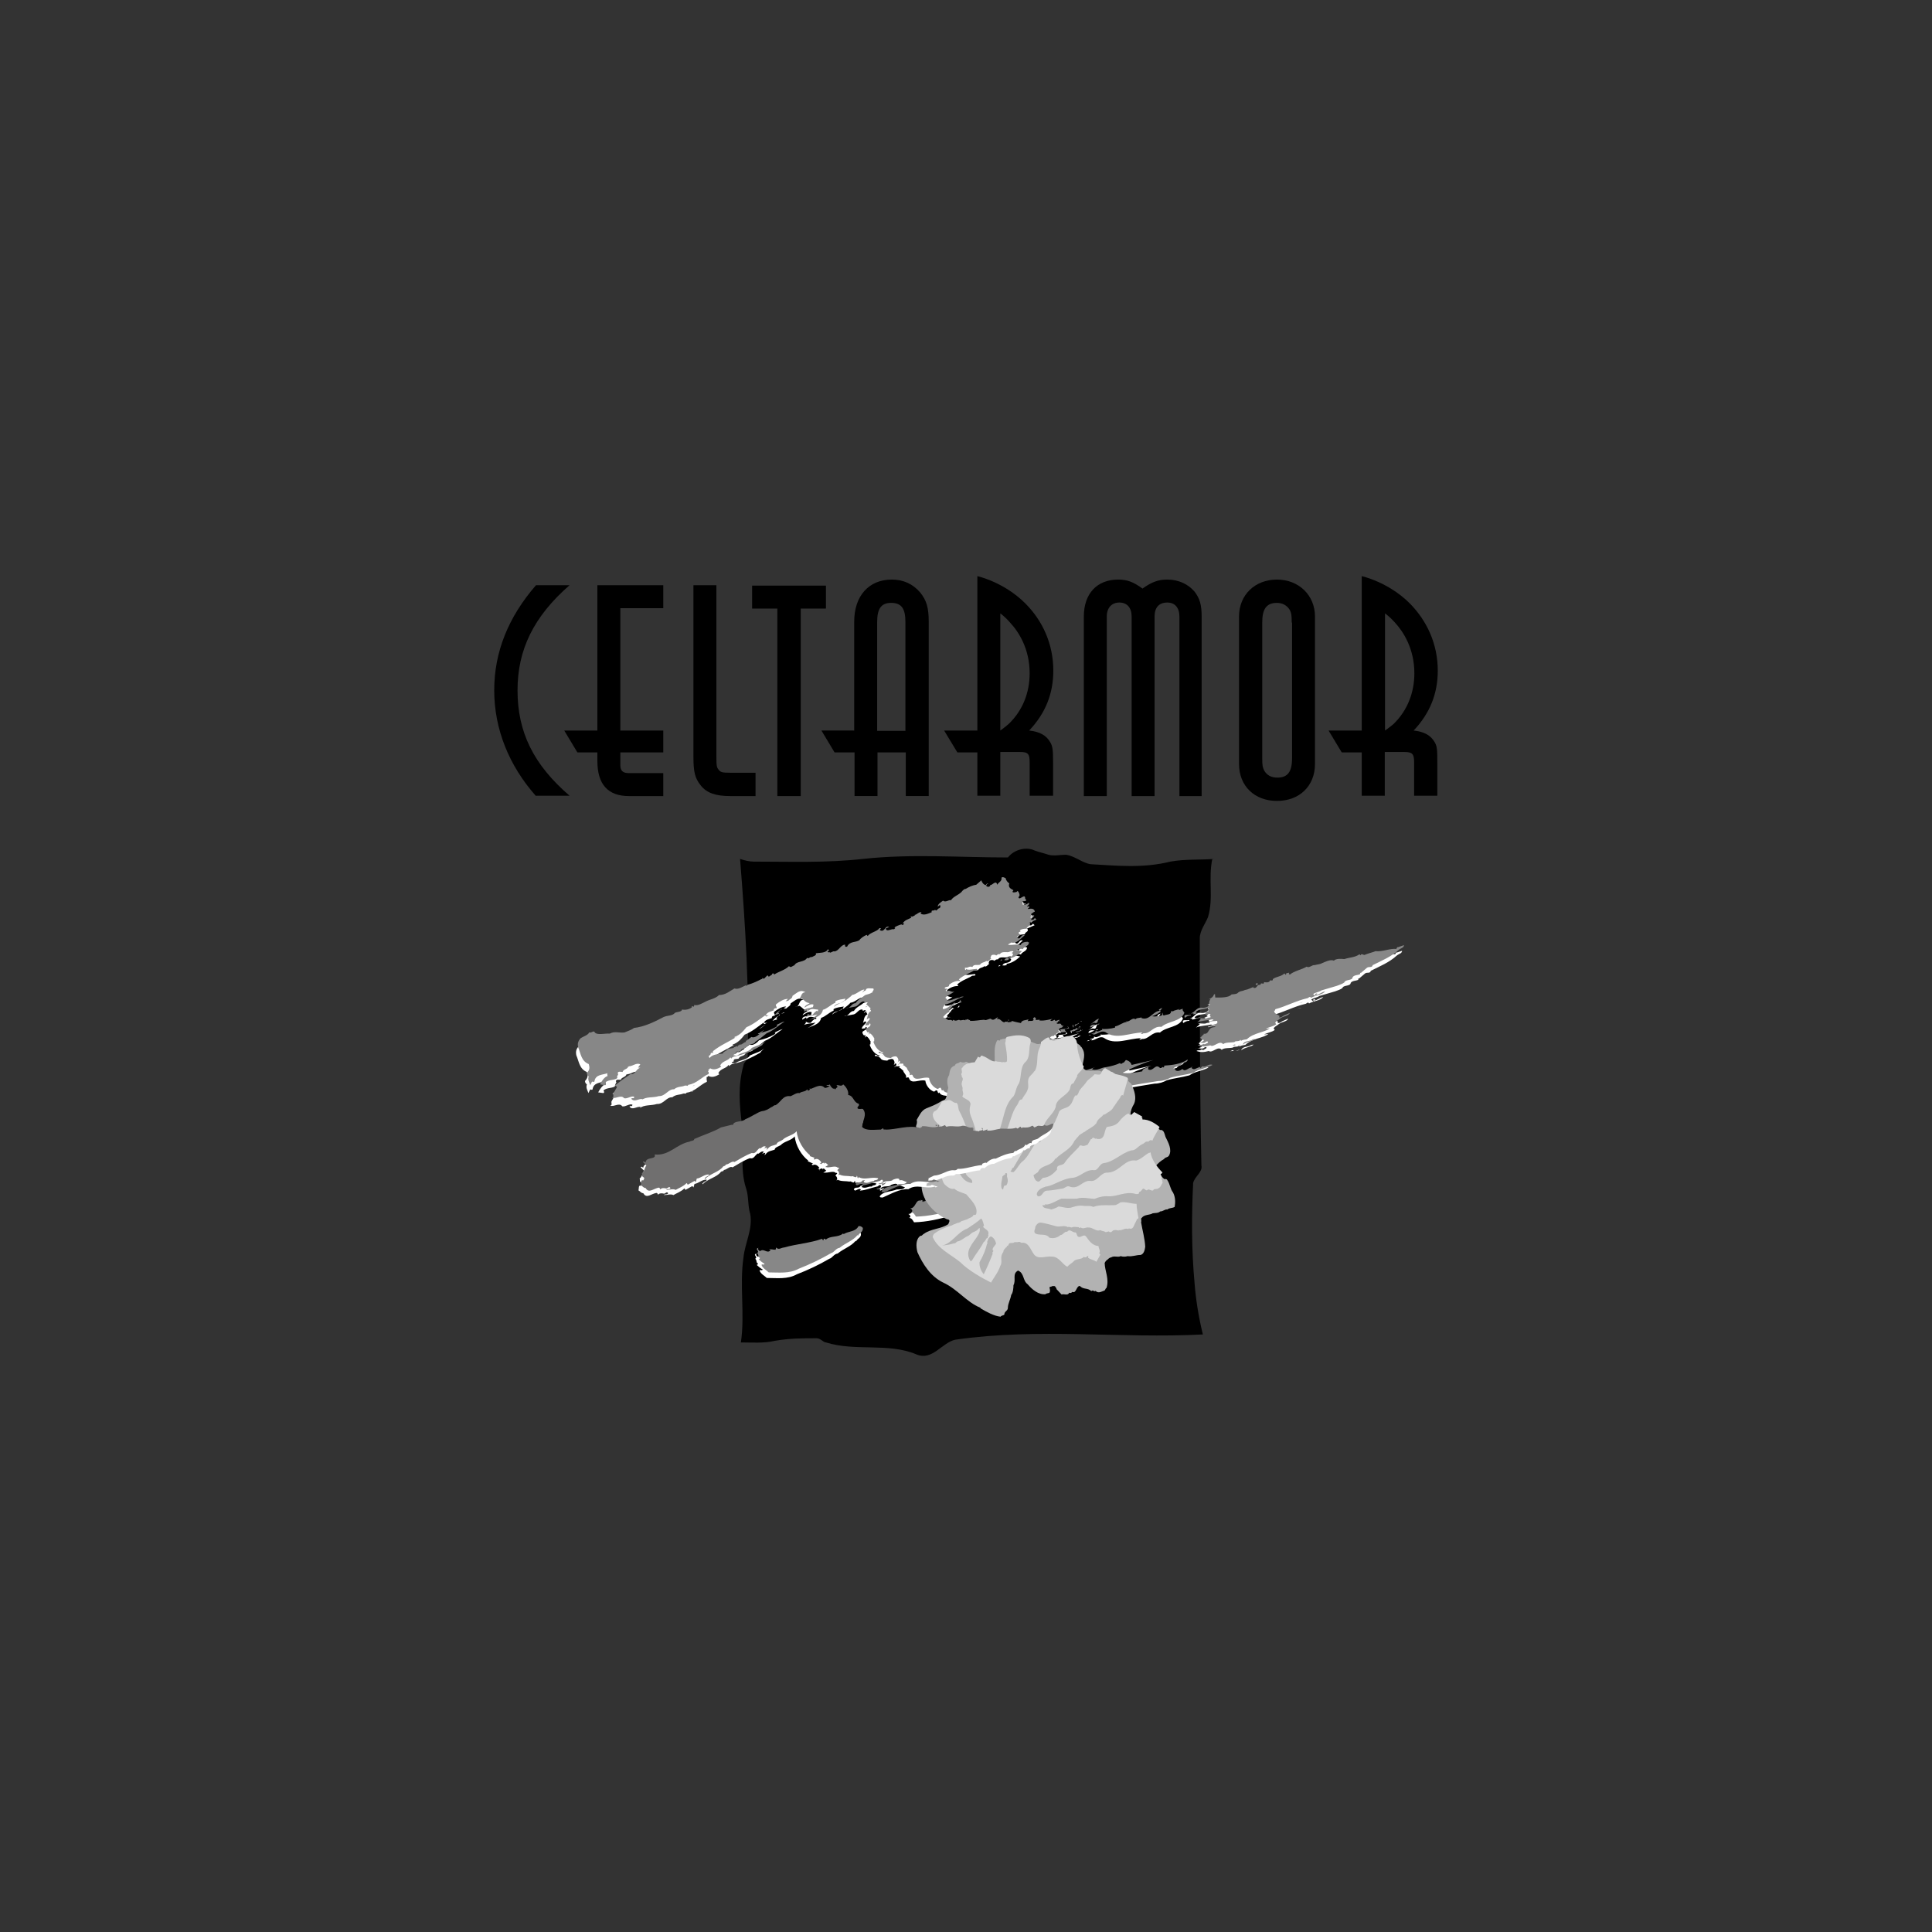 <?xml version="1.0" encoding="utf-8"?>
<!-- Generator: Adobe Illustrator 16.0.0, SVG Export Plug-In . SVG Version: 6.00 Build 0)  -->
<!DOCTYPE svg PUBLIC "-//W3C//DTD SVG 1.1//EN" "http://www.w3.org/Graphics/SVG/1.1/DTD/svg11.dtd">
<svg version="1.1" id="Calque_1" xmlns:x="http://ns.adobe.com/Extensibility/1.0/" xmlns:i="http://ns.adobe.com/AdobeIllustrator/10.0/" xmlns:graph="http://ns.adobe.com/Graphs/1.0/"
	 xmlns="http://www.w3.org/2000/svg" xmlns:xlink="http://www.w3.org/1999/xlink" x="0px" y="0px" width="400px" height="400px"
	 viewBox="0 0 400 400" enable-background="new 0 0 400 400" xml:space="preserve">
<rect x="0" y="0" width="400" height="400" fill="#333333" stroke="none"/>
<g id="Calque_3">
	<g>
		<path d="M153.22,177.823c0.857,0.317,1.96,0.563,2.816,0.563c7.568,0,15.112,0.295,22.681-0.563
			c10.066-1.078,19.888-0.294,29.952-0.294c1.376-1.714,3.873-2.278,5.586-1.421c0.883,0.318,1.959,0.563,2.818,0.857
			c1.1,0.319,2.484,0,3.648,0c1.959,0.319,3.379,1.716,5.094,1.959c5.586,0.318,10.913,0.857,16.508-0.538
			c3.137-0.563,6.174-0.319,9.211-0.563h-0.539c-0.881,4.213,0.295,8.109-0.881,12.018c-0.539,1.404-1.715,2.8-1.715,4.441
			c0,15.674,0,31.351,0.34,47.024c0.297,1.373-1.416,2.257-1.713,3.628c-0.34,7.052-0.34,13.728,0.297,20.769
			c0.293,3.641,0.854,7.006,1.713,10.581c-17.079,0.882-33.849-1.399-51.214,1.079c-2.817,0.574-4.752,4.458-8.106,3.045
			c-5.854-2.471-12.558-0.547-18.713-2.471c-0.538,0-1.094-0.867-1.954-0.867c-2.798,0-5.614,0-8.65,0.537
			c-2.253,0.537-4.752,0.33-7.005,0.33c0.858-5.865-0.319-11.793,0.539-17.621c0.318-3.039,1.952-5.851,1.396-8.965
			c-0.539-1.714-0.299-3.675-0.856-5.291c-1.397-4.212-0.304-8.672-0.858-13.177c-0.539-4.214-0.857-8.13,0.318-12.343
			c0-0.538,0.857-1.079,0.857-1.715C155.179,205.205,154.32,191.464,153.22,177.823"/>
		<path fill="#FFFFFF" d="M210.776,186.789c-0.392-0.148,0.049,0,0-0.381V186.789z"/>
		<path fill="#FFFFFF" d="M211.218,187.032c-0.055,0-0.244,0-0.295,0.072h1.469c-0.146,0.32-1.176,0-1.615,0.467l0.146,0.078
			c-0.391,0-0.784-0.078-1.098-0.298c0.461-0.171,1.148-0.246,1.338-0.638L211.218,187.032z"/>
		<path fill="#221E20" d="M254.082,215.785c-0.687,0.246-1.146,0.639-1.864,1.029c-0.292-0.245-1.174,0-1.565,0.148
			c0.636-0.244,0.636-0.394,1.42-0.539c-0.081,0.146,0.097,0.244,0.245,0.244c0.294,0.051,0.441-0.244,0.619-0.393
			C253.149,216.18,253.541,215.885,254.082,215.785"/>
		<path fill="#221E20" d="M250.112,217.268c-0.051-0.208-0.393-0.061-0.539-0.061C249.278,217.598,249.819,216.885,250.112,217.268"
			/>
		<path fill="#1F85C7" d="M204.066,233.176l0.293-0.244l0.099,0.098L204.066,233.176z"/>
		<path fill="#1F85C7" d="M202.891,233.176l0.931-0.077L202.891,233.176z"/>
		<path fill="#FFFFFF" d="M174.357,242.139h0.222c-0.075,0.247-0.467,0.1-0.382,0.393c0.085,0.146,0.306,0.098,0.478,0.098
			c0.073,0.146-0.316,0.049-0.478,0.146l-0.475-0.392l0.475-0.39C174.198,242.07,174.357,242.07,174.357,242.139"/>
		<path fill="#FFFFFF" d="M208.669,184.068c-0.34,0.858,0.295,1.1,0.834,1.396c-0.059,0.171-0.244,0.246-0.146,0.392
			c0.244,0.169,0.538,0,0.782,0l0.246-0.221c0.294,0.221,0.44,0.771,0.394,1.004c-0.1,0.148-0.342,0.317-0.189,0.464
			c0.334,0.393,1.412-1.08,1.338,0.163l0.221,0.23c-0.05,0.392-0.604,0.243-0.686,0.319c-0.147,0.073-0.097,0.309-0.097,0.392
			l0.097,0.147l-0.147,0.073c0.442,0.245,0.994-0.073,1.325-0.392c0.146,0.319-0.148,0.638-0.393,0.711
			c0.062,0.146,0.295,0.072,0.443,0.072c0.242,0.393-0.382,0.246-0.199,0.547c0.441-0.081,1.226-0.228,1.373,0.556
			c-0.294,0.072-0.605,0.392-0.932,0.612l0.392,0.319l0.147-0.245c0.099,0,0.168,0.171,0.245,0.094
			c0.098,0.151-0.146,0.151-0.146,0.297c-0.099-0.147-0.311-0.073-0.538-0.073l-0.1,0.157c0.1,0.161,0.246,0.088,0.327,0.088
			c0.065,0.147-0.081,0.221-0.18,0.294c0.099,0.245,0.343,0.093,0.49,0.093l0.294-0.313l0.345,0.313l-1.567,0.691
			c0.537,0.552-0.331,0.71-0.49,1.102l0.159,0.073c-0.061,0.074-1.089-0.073-1.531,0.392c0.05,0.074,0.05,0.147,0.149,0.074
			c0,0.148-0.54,0.074-0.395,0.465c0.148,0.161,0.295,0.245,0.539,0.161c-0.244,0.083-0.393,0.475-0.635,0.156
			c0.096,0.317-0.443,0.225-0.229,0.539c0.717,0.636,0.766-0.857,1.55-0.466c-0.831,0.626-1.616,1.789-2.792,1.487
			c-0.246,0.228-0.538,0.228-0.636,0.472c0.931,0.147,1.959-0.245,2.597,0.074c0.238-0.637,1-0.711,1.469-0.711
			c0.098,0.074,0.098,0.166,0.244,0.074c0,0.858-1.029,0.858-1.273,1.493c-0.439-0.245-0.832,0-1.373,0.147
			c0.296,0.074,0.784,0.167,1.227,0.245c-0.833,0.779-1.715,1.396-2.89,1.543l0.165,0.17c-0.383,0.22-0.558,0.148-0.949,0.148
			c0.341-0.858,1.519-0.223,1.812-1.25l-0.293-0.308c0.146,0.087,0.293-0.157,0.382-0.23c-0.186-0.151-0.48-0.074-0.725,0
			c-0.538,0.391-1.616-0.245-2.106,0.538c-0.391-0.073-0.538,0.167-0.786,0.318c0.1-0.152-0.586-0.318-0.93-0.074
			c-0.146,0.147-0.146,0.391-0.221,0.538l0.172,0.147c-0.172-0.073-0.637,0.783-1.028,0.477c-0.539,0.405-0.933,0.233-1.323,0.796
			c-0.637,0.148-1.254-0.179-1.566,0.441c-0.857-0.24-0.689,0.244-1.552,0.146c0.082,0.188-0.089,0.392,0.156,0.49
			c0.073-0.097,0.147-0.146,0.073-0.244c0.465,0.392,1.636,0,2.254,0c0.392,0.539-0.618,0.147-0.784,0.488
			c-1.078,0.602-2.008,0.834-2.939,1.715c0.074,0.049,0.147,0.147,0.22,0.049v0.244c-0.784-0.074-1.641,0.307-2.252,0.785
			c0.147,0.639-0.71,0.295-0.931,0.686c0.147,0.244,0.389,0.097,0.613,0.097l-0.393,0.459c0.075,0.179,0.245,0.083,0.318,0.083
			v0.096c0.392-0.49,0.858,0.293,1.475,0c-0.543,0.588-1.4,0.686-1.865,1.323l0.391,0.294l-0.149,0.146
			c0.859,0.344,1.791-0.44,2.648-0.44c0.312-0.246,0.539-0.343,0.932-0.246c-1.568,0.394-2.572,1.47-4.053,1.618
			c0.085,0.49-0.479,0.391-0.234,0.941c0.707,0,1.642-0.764,2.332-1.336l0.475,0.189c-0.553-0.238-1.018,0.987-1.556,1.33
			c-0.074,0.293,0.147,0.537,0.464,0.387h0.318c-0.944-0.188-1.494,0.447-2.033,1.084c0.319,0.246,0.784,0.295,0.931,0.539
			c0.391,0.242,0.636-0.148,1.02,0.242l0.23-0.242c0.317,0.392,0.856,0.094,1.175,0v0.094c0.312,0.201,0.932-0.242,1.25,0.053
			c0-0.393,0.299,0,0.392-0.244c0.147-0.148,0.294,0.244,0.625,0.192l-0.087,0.147c1.232,0.051,1.86-0.147,3.037-0.242v0.095
			c0.484,0.147,1.324-0.573,1.42-0.192c0.539,0.34,0.932-0.197,1.373-0.441l-0.213,0.441c0.764-0.381,1.146,1.029,1.781,0.489
			c0.097,0,0.244,0,0.321,0.086c0.068-0.185,0.313-0.331,0.217-0.478h0.165v0.242l-0.165-0.147l-0.148,0.383
			c0.245,0.159,0.54,0,0.786,0l0.146-0.086l-0.146-0.149c0.635,0.149,1.24,0.296,2.006,0.443c0.191-0.686,1.03-0.539,1.57-0.783
			l-0.147,0.393c0.483-0.148,1.026,0.097,1.246-0.295l-0.17-0.148c0,0.051,0.17-0.489,0.393-0.33
			c0.245,0.085,0.245,0.33,0.158,0.572l0.87-0.094l-0.146,0.146c0.996,0.146,2.496-0.295,2.939-0.393
			c-0.296,0-0.539,0.246-0.686,0.393c0.293,0.331,0.636-0.053,0.93-0.146c-0.092,0.146,0.146,0.242,0.246,0.293
			c0.239-0.199,0.62-0.146,0.62-0.392l0.063,0.488c-0.39-0.39-0.145,0.294-0.535,0.246v0.147c0.391,0.245,0.783-0.245,0.929,0.293
			l0.147-0.048l-0.147,0.048c0.147,0.1,0.246,0.246,0.394,0.164c0.146-0.066,0.097-0.213,0.097-0.311
			c0.197,0.881-1.518,0.637-0.947,1.641c0.065,0.171-0.864,0.072-0.57,0.711c0.188-0.098-0.538,0.147-0.441-0.49
			c0.246,1.119-0.49,0.164-0.882,0.931l0.555,0.343l-0.064,0.049c0.537,0.099,1.322,0.099,1.786-0.203l0.224,0.058
			c-0.051,0.638-0.987,0.244-0.832,0.93c-0.393,0.099-0.785,0.246-0.934,0.539c-0.881-0.294-1.512,0.783-2.35,1.029
			c-2.023,0.536-4.311,0.784-6.172,2.202c-1.002,0.295-2.154,0.539-3.102,1.078c0.311,0.246,0.604,0.246,0.945,0.295
			c-0.099,0-0.186,0.1-0.246,0.162c0.394,0,0.785,0.327,0.931-0.062c0.089-0.148-0.146,0.244-0.095,0.39
			c0.635,0.245,1.42-0.489,2.105-0.244c0.557,0.099,0.938-0.146,1.323-0.464h-0.049v-0.222h0.049c0,0.146,0.097,0.146,0.19,0.222
			c1.525-1.104,3.973-1.152,5.736-1.494c0.785-0.6,1.666-0.393,2.499-0.932c-0.54,0.148-1.079,0.713-1.714,0.635
			c-1.177,1.029-2.793,0.838-4.115,1.228c-0.637,0.882-2.023,0.392-2.644,1.271c-0.394,0-0.884,0-1.178,0.245
			c0.392,0,0.076,0.442,0.392,0.59c0.294-0.147-0.392,0.392,0.066,0.56c0.569-0.217,1.158-0.609,1.893-0.707
			c-0.342-0.056-0.637,0.636-1.125,0.707l-1.149,0.322c0.609,0,1.784,0.146,2.03-0.392l0.784-0.146
			c0.052,0.146-0.394,0.438-0.714,0.388l-0.07,0.051c0.538,0.244,0.93,0.883,1.615,0.391l0.244,0.245
			c2.108-0.245,3.36-0.636,5.145-1.076l-0.146-0.166c0.244,0.067,0.538-0.177,0.686-0.324c2.352-0.147,4.85-0.442,6.858-1.323
			c-0.215,0.146-0.44,0.146-0.597,0.49c1.329,0.293,1.713-0.49,2.945-0.49c0.869-0.148,2.016-0.453,2.794-0.836
			c0.246,0.443,0.49-0.094,0.784-0.094l0.488-0.539c0.539,0.148,1.004,0.445,1.178,1.016l4.506-1.016
			c-2.254,0.686-4.299,1.567-6.4,2.645c1.159,0.245,2.971-0.099,4.051-0.294c0.096-0.636,0.879-0.636,1.322-0.952
			c-0.051,0.169-0.051,0.316-0.051,0.562c1.078,0.539,1.471-1.422,2.498-0.244c0.197,0.244,0.296-0.541,0.591-0.149l0.242-0.245
			l-0.446-0.783c1.621-0.092,3.484-0.295,4.904-1.236c0,0.699-1.088,0.451-1.418,1.145c-0.541,0.189-1.08,0.24-1.568,0.63
			c0.096,0.149,0.243,0.099,0.342,0.099l-0.098,0.147c0.098,0.149,0.312,0.075,0.393,0.075c-0.082,0-0.148,0.074-0.148,0.169
			c0.449,0.149,0.834,0.049,1.227-0.245l0.184-0.098c0.551,0.736,1.146-0.207,1.775-0.293c0-0.146,0.244-0.099,0.316-0.146
			l-0.218,0.232c0.442,0.6,0.979,0,1.468-0.086c0.092-0.099,0.092-0.146,0.246-0.099c0.229,0.565,0.294-0.198,0.611-0.146
			c0.71,0.244,1.25-0.621,2.033-0.295c-1.176,0.684-2.799,0.783-3.969,1.617c-1.812,0.49-3.036,0.536-4.703,1.028
			c-0.683,0.39-1.564,0.685-2.496,0.685c-4.506,0.727-9.182,1.491-13.381,2.646c-1.021-0.148-2.195,0.781-3.273,0
			c-1.272-2.256-3.037,0.244-4.606,0.342c-3.524,0.604-7.346-0.393-10.773,1.469c-1.228,0.245-0.786-1.469-2.011-1.029
			c-0.147,0.098-0.391,0-0.537,0.162c-0.637-0.211-1.323-0.162-2.107-0.211c-2.044,0.592-3.526-0.783-5.388-0.391
			c-0.711-0.785-2.032-0.162-2.499-1.177c-0.073,0.06-0.073,0.146-0.235,0.146l-0.23-0.535c-0.318-0.1-0.392,0.146-0.627,0.244
			c-1.014-0.344-1.717-1.422-1.797-2.271c-1.251-0.383-2.964,0.947-3.431-0.62c-0.146-0.148-0.392,0-0.611,0
			c0.307-0.49-0.465-0.932-0.556-1.482c-0.382-0.232-0.474-0.625-1.013-0.57c0.157,0,0.245,0,0.318-0.152
			c-0.073-0.391-0.542,0-0.783-0.229c-0.239,0.381-0.392,0.229-0.392,0.229c0.245-0.049,0.318-0.295,0.465-0.441
			c0-0.098,0-0.244-0.147-0.343l-0.393,0.392c0.227-0.392,0.227-0.832-0.154-1.225c-0.385-0.146-0.948,0.048-1.168,0.242
			l0.073,0.052c-0.146-0.052-1.396,0.099-1.567-0.686c0,0.146-0.147,0.06-0.294,0.146c0.147,0,0.147-0.086,0.221-0.086
			c-0.221-0.305-0.783-0.382-1.003-0.305v-0.294c0.463-0.099,0.611,0.537,1.003,0.147c-1.079-0.147-1.86-1.421-2.106-2.254
			c0.392,0,0-0.49,0.245-0.539c-0.245-0.488-0.555-1.028-0.937-1.176l-0.238,0.223c-0.236,0.463,0.391-0.859-0.236-0.381
			c0.236,0.207-0.477-0.383-0.304-0.773c0.304-0.342,1.003-0.391,0.856-0.941l-0.17-0.087c-0.146,0.087-0.074,0.246-0.074,0.294
			l-0.784,0.1c0.095-0.638,0.784-0.882,0.949-1.422c-0.239-0.223-0.559,0.1-0.705,0.246c0.23-0.391,0.147-1.47,0.933-1.801
			c-0.074-0.307-0.393-0.307-0.074-0.549l-0.539,0.098l0.295-0.312c-0.295-0.383-0.688,0.383-0.688-0.227
			c-0.784-0.156-1.104,0.781-1.794,0.99l-2.028,0.382c1.005,0.097,1.078-1.079,2.028-1.079c0.471-0.783,1.329-1.078,1.941-1.617
			c0.318-0.168,1.013-0.245,1.396-0.55l0.096,0.06c-0.096-0.293,0.467-0.539,0.222-0.93c-0.539,0-1.557-0.244-1.557,0.391
			c-0.382,0-0.55,0.479-0.861,0.479c0.164,0,0.479-0.381,0.557-0.625c-0.858,0.057-1.567,1.008-2.498,1.08
			c-0.392,0.488-1.013,0.881-1.492,1.266l-0.075-0.19c-0.538,0.639-1.642,0.784-2.252,1.421c0.538-1.076,1.947-0.393,2.424-1.714
			c-0.783,0.147-1.419,0.147-2.106,0.539v0.325c-0.943,0.381-1.715,1.242-2.57,1.486c-0.319,1.565-2.107,1.617-3.208,2.33
			c0.245-0.172,1.567-0.764,2.032-1.396c-0.63,0.293-1.567,0.145-2.347,0.537l0.388-0.48l-0.073-0.158
			c0-0.145,0.541,0.393,1.102,0.158c0.221-0.381,0.539-0.599,0.858-0.843l-0.083-0.098l0.229,0.245
			c0.151-0.066,0.073-0.245,0.073-0.392c-0.777,0-1.322-0.394-2.02,0.325c0-0.179,0-0.229-0.087-0.325l-0.771,0.488
			c-0.088-0.882,1.162-0.636,1.627-0.929l-0.073-0.1c0.244,0.297,0.317-0.147,0.317-0.147l0.073-0.39
			c-0.611-0.245-1.322,0.292-1.861,0.635c0.073-0.49,0.772-0.635,1.079-0.945c-1.006-0.179-0.932-0.475-1.717-1.012l-0.929,0.244
			c1.175-0.099,0.538-1.42,1.786-1.518l-0.466-0.148c-0.783-0.293-1.556,0.49-2.252,0.934c0,0.543-0.547,0.634-0.858,1.027
			l-0.543,0.09l0.47-0.483c-0.856,0-1.714,0.539-2.425,1.079c-0.317,0.343,0.318,0.551,0,0.883c-0.24-0.146-0.71,0.238-0.464,0.391
			c-0.634,0.293-1.324,0.293-1.716,0.992c0.318,0.086,0.318,0.086,0.7,0c-0.309,0.086-0.7,0.572-0.773,0
			c-1.325,0.956-2.425,1.898-3.903,2.487c-0.629,0.783-1.335,1.663-2.49,2.056v0.051c0.073,0.178,0.392-0.051,0.54-0.147
			c-1.787,1.175-3.283,1.657-4.998,3.036v0.34c-0.146,0.053-0.391-0.094-0.465,0.15c0,0.538-0.694,0.294-0.221,0.932
			c0.613-0.882,1.936-0.783,2.721-0.932c0.146-0.49,0.857-0.49,1.006-0.93l1.334-0.246c-0.235-0.244-0.16-0.537-0.16-0.783
			l0.073,0.537c0.243,0.146,0.71-0.447,0.856,0c-0.146-0.537,0.562-0.293,0.562-0.686l-0.17,0.238
			c0.465,0.156,0.783-0.48,1.323-0.568l-0.074-0.158c0.163-0.049,0.784-0.539,1.176-0.832c0.704,0.293,1.564-0.394,1.947-0.882
			c1.237-0.293,2.099-0.61,3.196-1.228l0.238-0.243l-0.164-0.146c0.545-0.246,1.176-0.637,1.641-0.709
			c-1.249,0.762-2.253,1.882-3.674,2.421c-0.764,0.63-1.544,1.226-2.4,1.776c-0.171,0.568-1.176,0.381-1.642,0.87
			c-0.317,0.637-1.176,0.392-1.396,1.028c-0.477,0.196-1.103-0.1-1.028,0.588c-0.147,0.099-0.465,0.099-0.393,0.342
			c0.245-0.097,0.318,0.147,0.784,0c0.784-0.635,2.425-0.635,2.964-1.566c1.013-0.49,2.107-0.693,2.963-1.469l-0.783,0.775
			l0.075,0.058c-1.862,1.087-3.896,2.044-6.003,2.427c-0.147,0.169-0.464,0.169-0.464,0.463l-0.221-0.294
			c-0.47,0.78-1.641,0.685-2.107,1.713l0.221,0.214c-0.774,0.474-1.542,0.767-2.326,0.325c0,0.394-0.547,0.054-0.245,0.538
			c-0.147,0-0.147,0.092-0.221,0.147c0.392,0,0.073,0.246,0.221,0.539c-1.47,0.636-2.496,2.056-4.212,2.263l-0.222,0.234
			c-0.073-0.146-0.318,0-0.466-0.049c-0.636,0.295-1.566,0.146-2.271,0.771c-1.239-0.086-1.795,1.482-3.189,1.384
			c-1.177,0.392-2.646,0.097-3.583,0.884l0.228-0.246c-0.783-0.246-1.715,0.782-2.326-0.098c0.221-0.295,0.538,0.17,0.611-0.391
			c-0.611-0.297-1.396,0.488-2.106,0.341c-0.611-0.882-1.788,0.22-2.498-0.159c0.559-0.088,0.083-0.625,0.319-0.953l0.709-1.24
			l-0.318-0.293c0,0.049-0.074,0.148-0.245,0.049c1.175-0.932,2.191-1.617,3.433-2.497c0.951,0.244,1.025-0.98,1.955-1.227
			l-0.465-0.095l0.465-0.613c-0.784-0.465-1.566,0.383-2.338,0.383l-0.088,0.082c0,0.245,0-0.082-0.073-0.082
			c-0.073,0.62-1.004,0.571-1.175,1.16c-0.295,0-1.005-0.203-1.005,0.343c0.318,0.217-0.318,0.539-0.073,0.831
			c-0.317,0.638-1.787,0.335-2.499,1.029c0.148,0.148,0.239,0.537-0.072,0.537l-1.023-0.146c0.386-0.704,0.857-1.469,1.562-1.713
			c0-0.246-0.147-0.49,0-0.64c-1.005,0.394-2.499,0.246-2.719,1.715c-0.172,0.314-0.319-0.146-0.561,0.148l-0.296,0.635
			c-0.245-0.684-0.562-1.077-0.319-1.801c-0.243-0.156-0.392-0.382-0.392-0.697c0.625-0.684,0.625-1.174,0.392-1.861
			c-1.566-0.635-1.642-2.201-2.179-3.428c-0.163-0.693-0.074-1.322,0.465-1.86c0.539-0.394,1.641-0.736,1.787-1.274
			c0.636,0.154,1.019-0.535,1.176,0c0.539,0.637,2.18,0.154,3.111,0.245c1.023-0.536,1.959-0.091,3.037-0.245
			c0.563-0.228,1.421-0.44,1.959-0.931c2.181-0.244,4.287-1.225,6.147-2.253c0.858-0.393,1.805-0.146,2.352-0.861
			c0.465-0.216,1.397-0.166,1.471-0.706c0.636,0.146,1.567,0,2.106-0.539l-0.147-0.087c0.221-0.207,0.392,0.332,0.539-0.061v-0.244
			c0.783,0.244,1.641-0.294,2.424-0.686c0.857-0.488,2.027-0.638,2.793-1.321c1.333,0,2.276-0.882,3.208-1.419
			c0.784,0.299,1.641-0.296,2.326-0.639c0.245,0.246,0.318-0.146,0.471-0.146c0.949-0.246,2.027-0.686,2.812-1.176l0.074,0.098
			l0.167-0.32c0.225,0.467,0.542-0.17,0.688-0.219l0.319-0.343c0.234,0.735,0.616-0.048,0.931-0.048v-0.246
			c0.073,0,0.159-0.096,0.245-0.096l0.22,0.242c0.938-0.623,2.181-0.833,3.036-1.715c0.394,0.492,0.711-0.053,1.03-0.146
			c0.539-1.027,2.022-0.537,2.645-1.566c0.318,0.319,0.615-0.296,1.005-0.147c0.318-0.244,0.71-0.244,0.857-0.627l-0.073-0.157
			c0.784-0.146,2.18,0,2.498-0.857l0.319,0.318c-0.172-0.073-0.319,0.075-0.393,0.22c0.073,0.172,0.315,0.093,0.466,0.093
			c0.073,0.298,0.706-0.314,0.93-0.167c0.932,0,1.323-1.396,2.256-1.396c0,0.147-0.075,0.391,0.17,0.465l0.073-0.073l0.147,0.073
			c0.563-1.25,1.806-0.857,2.572-1.477c0.318-0.385,0.857-0.86,1.494-1.094l0.221,0.234c0.563-0.773,2.033-0.945,2.424-1.63
			c0.074,0,0.245,0,0.318,0.074c-0.073,0.147-0.318,0.221-0.17,0.392c1.026,0.464,0.954-1.103,1.885-0.711l-0.712,0.319
			c0.162,0.857,1.103,0,1.716,0.146l0.245-0.221c-0.082-0.086-0.082-0.171-0.245-0.086c0.392-0.306,1.024-0.551,1.566-0.698v0.073
			c0.147,0.148,0.393-0.073,0.539-0.148c-0.073-0.17-0.147-0.086-0.317-0.086c0.391-0.772,1.174-0.86,1.809-1.242
			c-0.169-0.092-0.094-0.24-0.169-0.313c0.319,0.313,0.638-0.072,0.932-0.161l-0.147-0.083c0.466,0,0.93-0.686,1.483-0.612
			l-0.235,0.22c0.711,0.564,1.641,0,2.334-0.22c-0.153-0.637,0.479-0.164,0.704-0.545c0.318,0.545,0.538-0.313,0.931-0.313
			c0.171-0.164,0.171-0.317,0.171-0.545l-0.171-0.091l-0.392,0.319c0-0.539,0.71-0.93,1.103-1.25
			c0.539,0.466,1.176-0.221,1.642-0.073c0.465-0.785,1.47-1.005,2.18-1.715c0.147-0.242,0.612-0.709,0.857-0.624
			c0.612-0.382,1.494-0.773,2.179-0.861l1.079-0.939c0.098,0.465,0.488,0.939,0.93,1.029c0-0.244,0.342-0.392,0.49-0.392
			c-0.148,0.148-0.299,0.148-0.391,0.392c-0.099,0.294,0.244,0.221,0.391,0.39c0.084-0.168,0.539-0.095,0.394-0.479
			c0.293,0.311,1.224-1.161,1.467,0c0.247-0.549,1.03-0.695,0.884-1.479c0.294-0.238,0.537,0,0.832,0.073
			C207.886,183.358,208.278,183.75,208.669,184.068"/>
		<path fill="#FFFFFF" d="M206.467,197.785c-0.075,0-0.247,0-0.298,0.073l0.051,0.171c-0.537,0.221-1.762,0.539-2.307,1.16
			l-0.776,0.09c0.048-0.09,0.146-0.09,0.048-0.17l-0.048-0.148l-0.247,0.229v-0.303C204.506,199.189,205.29,197.318,206.467,197.785
			"/>
		<path fill="#FFFFFF" d="M206.712,200.135l0.146-0.317l0.295,0.074L206.712,200.135z"/>
		<path fill="#FFFFFF" d="M290.281,196.854c0,0.538-0.64,0.618-1.032,0.93c-1.614,1.494-3.574,2.265-5.436,3.208
			c-0.157,0.631-0.736,0.244-1.176,0.539l-1.27,1.078l-0.054-0.052c-0.147,0.052-0.097,0.21-0.097,0.296
			c-0.442,0.244-1.225,0.146-1.566,0.637c-0.051,0.783-1.531,0.391-1.717,1.078c-0.381,0.295-0.979,0.486-1.527,0.684l-3.225,0.947
			c-0.537,0.383-1.225,0.383-1.713,0.769l0.488,0.392c0.148-0.049-0.326-0.537,0.148-0.441l0.098-0.098l0.147,0.098l-0.337,0.233
			c0.631,0,1.268-0.624,1.954-0.724c-0.685,0.785-1.954,0.785-2.939,1.324c-0.244-0.441-0.54,0.097-0.784,0.097
			c-2.35,0.538-4.457,1.715-6.562,2.255c-0.149,0.146-0.061,0.391,0,0.537c0-0.055,0-0.242-0.149-0.294
			c-0.244,0.687,0.784,0.833,1.079,1.226l-0.147,0.158c0.392,0.234,0.785-0.158,1.029-0.303l1.225-0.541
			c-0.294,0.686-1.374,0.638-2.009,1.176c-0.324,0.295-0.705,0.392-1.027,0.834l0.244,0.341c-0.537,0.441-1.469,0.54-2.201,0.933
			l0.879-0.098c-1.08,0.882-3.363,0.882-4.754,2.252c-0.535,0.1-0.783,0.1-1.271,0.344c0-0.164-0.049-0.164-0.049-0.245
			c-0.158,0.462-1.104,0.146-1.271,0.462c-0.596,0.172-1.861,0-2.32,0.467c-0.768-0.929-1.943,0.785-2.67,0.246
			c-1.085,0.293-1.709,0.293-2.554,0c0.392-0.332,0.784,0.051,1.077-0.332c0.392,0.332,0.539-0.061,0.932-0.206l0.098-0.175
			c-0.098-0.168-0.314-0.072-0.393-0.072c-0.536,0.637-1.176-0.096-1.959,0.393c0.245-0.246,1.271-0.146,1.471-0.701
			c-0.295-0.081-0.541-0.229-0.763-0.475l0.763-0.784c-0.051-0.081-0.051-0.146-0.15-0.146c1.324,0.294,0.886-1.177,2.108-1.324
			c0.147-0.097,0.394,0.055,0.49-0.145c-0.159-0.394-0.882,0.201-0.785-0.18c0.442-0.459,1.471-0.164,1.177-1
			c-0.392,0-1.126,0-1.566,0.237l-0.146-0.087l0.979-0.299l-0.295-0.191c-0.863,0.244-2.352,0.244-3.135,0.637l0.783-0.686
			c-0.049-0.146-0.293-0.098-0.391-0.098c0.391-0.234,1.324,0.146,1.812-0.148c0.148-0.086,0.451,0,0.639-0.145
			c0-0.147-0.189-0.244-0.246-0.322c0.059-0.071,0.246-0.219,0.146-0.316c-0.393-0.146-0.683,0.245-1.175,0l0.321-0.244
			c-0.077,0-0.174-0.146-0.223-0.049l0.783-0.342c-0.1-0.051-0.178-0.197-0.342-0.148l0.391-0.232l-0.228-0.21
			c-0.851,0.296-2.026,0.149-2.563,0.833c0.293,0.393,0.783-0.055,1.235,0l-1.776,0.49c0.051-0.098,0.148-0.162,0.051-0.244h-1.079
			c1.469,0.244,1.419-1.322,2.89-1.176c0.639,0.097,1.324-0.146,1.625-0.686c-0.303-0.154-0.155-0.783,0.189-1.11l-0.49,0.081
			c0.392-0.244,0.88-0.294,1.077-0.844l-0.05-0.086c0.147,0,0.235-0.148,0.296-0.244l0.098,0.784c1.077,0,2.79,0.096,3.33-0.639
			c0.245-0.05,0.786,0,1.274-0.198c0.44-0.57,0.979-0.39,1.524-0.73c0.728-0.052,1.345-0.443,1.903-0.688
			c-0.178,0-0.178,0.087-0.242,0.147c0.929,0.54,0.781-0.784,1.566-0.444c0.049-0.782,0.684,0.15,0.781-0.633
			c0.296,0.059,0.933,0.146,1.151-0.245c0.075-0.392,0.613,0.245,0.613-0.392c0.713-0.539,1.716-0.447,2.437-1.176l0.209,0.342
			c0.174-0.098,0.098-0.184,0.098-0.342l0.637-0.148c0.049,0.097,0,0.148-0.098,0.246l0.244,0.148
			c0.932-0.786,2.498-1.028,3.49-1.617c0.564,0.387,1.018-0.392,1.652-0.344c0.444-0.146,1.08-0.146,1.471-0.391
			c0.637-0.222,1.715-0.836,2.499-0.54c0.481-0.464,1.565-0.39,2.19-0.296c1.145-0.389,2.167-0.316,3.099-1.026l0.245,0.245
			c0.146-0.465,0.539-0.079,0.783-0.079c0.686-0.312,1.793-0.556,2.5-0.856l-0.147,0.079c1.468,0.147,2.938-0.637,4.261-0.466
			l0.244-0.473v0.155L290.281,196.854z"/>
		<path fill="#FFFFFF" d="M166.004,209.172c-0.465,0,0.088,0.082,0.088-0.146L166.004,209.172z"/>
		<path fill="#FFFFFF" d="M161.719,209.859l0.558-0.223l0.152,0.076L161.719,209.859z"/>
		<path fill="#FFFFFF" d="M160.714,210.79l0.227,0.245l-1.011,0.314c0.318-0.314,0.784-0.854,1.396-1.098
			c0.245-0.049-0.074-0.295,0.171-0.295L160.714,210.79z"/>
		<path fill="#FFFFFF" d="M169.525,209.637c-0.239,0.076-0.48,0.223-0.631,0.32C169.046,209.81,169.287,209.564,169.525,209.637"/>
		<path fill="#FFFFFF" d="M172.099,209.637l-0.166,0.32L172.099,209.637z"/>
		<path fill="#FFFFFF" d="M178.874,209.713v-0.148h0.309L178.874,209.713z"/>
		<path fill="#FFFFFF" d="M174.43,210.104l-0.392,0.244L174.43,210.104z"/>
		<path fill="#FFFFFF" d="M198.212,208.635l0.393-0.491v0.345L198.212,208.635z"/>
		<path fill="#FFFFFF" d="M193.289,209.076c-0.073,0.18-0.538,0.562-0.538,0.244C193.068,209.418,192.991,209.076,193.289,209.076"
			/>
		<path fill="#FFFFFF" d="M156.894,214.072c0.613-0.24,0.783-0.621,1.322-0.783C157.677,213.533,157.211,214.22,156.894,214.072"/>
		<path fill="#FFFFFF" d="M192.432,210.496c0,0.686-0.221-0.295-0.303,0H192.432z"/>
		<path fill="#FFFFFF" d="M260.105,205.055c-0.148,0-0.301,0.15-0.484-0.094c0.185-0.146,0.238-0.294,0.386-0.244L260.105,205.055z"
			/>
		<path fill="#FFFFFF" d="M240.364,209.859c-0.146-0.146-0.441,1.027-0.781,0.342C239.824,210.104,240.071,209.859,240.364,209.859"
			/>
		<path fill="#FFFFFF" d="M243.647,210.252c0.33,0.096,0.539-0.234,0.931-0.234c-0.218,0.33,0.244,0.568,0.343,0.869
			c-0.784,1.862-3.381,1.617-4.758,2.891c-1.722-0.244-2.293,1.468-3.766,1.323c-0.053,0.145-0.293,0.145-0.537,0.145l0.391-0.293
			c-2.574,0-5.441,1.552-7.73-0.097c-0.99-0.454-1.773,0.635-2.703,0.538c0.049,0,0.229,0,0.292-0.148
			c-0.063-0.146-0.292,0-0.444-0.081c0.15-0.212,0.983,0,0.838-0.605c0.49,0.442,0.93-0.097,1.419-0.159
			c0-0.085-0.097-0.184-0.097-0.233c0.312,0.148,1.959,0,2.742-0.244v-0.244c0.834-0.148,1.388-0.783,2.401-0.931l-0.246-0.247
			c0.638,0.566,1.333-0.832,2.058-0.293c0.39-0.48,1.078-0.146,1.373-0.539c-0.049,0.059-0.197,0.148-0.146,0.295
			c1.715,0.488,2.35-1.469,3.918-1.566c0,0.188,0.05,0.188,0.05,0.244c-0.685,0.489-1.153,0.707-1.764,0.932
			c0.537,0.098,1.614,0.098,2.155-0.294h-0.051v-0.394h0.051c0,0.245,0.097,0.394,0.342,0.541c0.602-0.246,1.373-0.149,1.471-0.688
			c0.078-0.098,0.078-0.342,0.293-0.244l0.1,0.092c0.391-0.387,1.224-0.238,1.615-0.778L243.647,210.252z"/>
		<path fill="#FFFFFF" d="M227.284,212.111c-0.479,0.246-0.146,0.884-0.783,0.884c-0.294-0.244-0.838,0.244-1.176,0.244
			C225.865,213.143,226.747,211.916,227.284,212.111"/>
		<path fill="#FFFFFF" d="M223.612,212.505c0.097,0.392-0.238,0-0.295,0.246C223.219,212.688,223.464,212.602,223.612,212.505"/>
		<path fill="#FFFFFF" d="M222.142,213.533c-0.098-0.639,0.469-0.146,0.686-0.639h0.244L222.142,213.533z"/>
		<path fill="#FFFFFF" d="M268.53,208.873l0.834-0.238l-0.05,0.047L268.53,208.873z"/>
		<path fill="#FFFFFF" d="M219.644,213.832c-0.086,0-0.146,0.093-0.246,0.093l-0.05-0.093l0.296-0.201V213.832z"/>
		<path fill="#FFFFFF" d="M221.651,213.388h0.195l0.049,0.444h-0.146L221.651,213.388z"/>
		<path fill="#FFFFFF" d="M267.747,209.025l0.453-0.098L267.747,209.025z"/>
		<path fill="#FFFFFF" d="M246.243,211.352c-0.49,0-0.882,0.174-1.273,0.467c-0.392-0.932,0.784-0.467,1.273-0.637V211.352z"/>
		<path fill="#FFFFFF" d="M220.968,214.02c-0.246,0.2-0.785,0.053-0.934,0.384c0.092,0.159,0.296,0.208,0.248,0.382l-1.423,0.169
			l0.392-0.49c-0.074-0.147-0.293-0.061-0.455-0.061c0.85-0.331,1.238,0,2.022-0.479l-0.245-0.246
			C220.968,213.777,220.818,213.777,220.968,214.02"/>
		<path fill="#FFFFFF" d="M226.646,213.388c-0.439,0.063-0.928,0.536-1.321,0.444C225.473,213.143,226.354,213.289,226.646,213.388"
			/>
		<path fill="#FFFFFF" d="M227.284,213.143c0.147-0.072-0.146,0.245-0.393,0.146C226.993,213.239,227.138,212.995,227.284,213.143"
			/>
		<path fill="#FFFFFF" d="M223.562,213.832c-0.732,0.337-1.715,1.12-2.291,0.779C221.993,214.22,222.777,214.22,223.562,213.832"/>
		<path fill="#FFFFFF" d="M219.397,214.783l0.1-0.172v0.172H219.397z"/>
		<path fill="#FFFFFF" d="M223.758,214.464l0.099-0.147c-0.393,0.392-1.077,0.686-1.469,0.467c0.392-0.172,0.831,0.073,0.986-0.467
			C223.562,214.561,223.612,214.464,223.758,214.464"/>
		<path fill="#FFFFFF" d="M225.569,215.492l-0.482,0.056C224.786,215.736,225.423,215.165,225.569,215.492"/>
		<path fill="#FFFFFF" d="M182.854,219.705l0.466,0.05L182.854,219.705z"/>
		<path fill="#FFFFFF" d="M219.889,216.814c-0.147,0.148-0.392,0.295-0.541,0.148C219.558,217.06,219.644,216.668,219.889,216.814"
			/>
		<path fill="#FFFFFF" d="M219.175,217.06c-0.168,0.048-0.381-0.099-0.562,0.147C218.413,217.207,218.958,216.814,219.175,217.06"/>
		<path fill="#FFFFFF" d="M129.143,226.857l-0.393,0.331c-0.243,0,0.074,0,0.074-0.086l-0.074-0.147
			C128.678,227.188,128.898,226.465,129.143,226.857"/>
		<path fill="#FFFFFF" d="M129.682,227.004c0.073-0.199,0.318-0.146,0.391-0.146c-0.317,0.146-0.317,0.783-0.783,0.392
			c0,0.244,0.392-0.294,0.076-0.392C129.534,226.805,129.607,226.955,129.682,227.004"/>
		<path fill="#FFFFFF" d="M143.008,226.074l0.392-0.225l0.085,0.078L143.008,226.074z"/>
		<path fill="#FFFFFF" d="M259.565,216.275c-0.637,0.537-1.812,0.537-2.594,1.176c0.34-0.947,1.418-0.566,2.104-1.125
			L259.565,216.275z"/>
		<path fill="#FFFFFF" d="M255.424,217.502c-0.07,0.146-0.609,0.096-0.765,0.146C254.962,217.598,255.206,217.268,255.424,217.502"
			/>
		<path fill="#FFFFFF" d="M256.753,217.268c-0.223,0.086-0.615,0.381-1.008,0.33C255.989,217.648,256.371,217.354,256.753,217.268"
			/>
		<path fill="#FFFFFF" d="M200.393,247.92c0.295-0.245,0.851-0.146,1.231-0.245c-0.057,0.245,0.482-0.079,0.629,0
			c0.148-0.292,0.322-0.079,0.539-0.079c0.932-0.066,2.058-0.164,2.836,0.178c0,0.295-0.388,0.832-0.729,0.932
			c-4.898,2.008-10.362,4.211-15.651,4.359c-0.319-0.488-0.466-0.881-1.104-0.93c0.076,0,0.245,0,0.319-0.148
			c0.073-0.344-0.149-0.49-0.393-0.637c1.177,0,1.103-1.961,2.181-1.568v-0.242c0.073,0.164,0.245,0.097,0.319,0.097
			c0.073,0.146-0.074,0.392,0.147,0.392c-0.074-0.324,0.783,0.057,0.466-0.539c0.39,0.051,1.028-0.244,0.945,0.393l0.229-0.245
			c0.073,0.147,0.244,0.067,0.319,0.067c0,0.227-0.466-0.067-0.394,0.326c0.858,0.293,1.715-0.326,2.646-0.49
			c0.931-0.539,1.96-0.685,2.499-1.615C198.358,248.553,199.535,247.773,200.393,247.92"/>
		<path fill="#FFFFFF" d="M178.251,255.415c0.072,0.931-0.785,0.979-1.004,1.616l-0.09-0.147c-0.938,1.177-2.483,1.616-3.731,2.646
			c-0.784,0.092-1.103,0.932-1.714,1.08c-2.187,1.273-4.458,2.351-6.713,3.21c-1.959,1.099-4.139,0.764-6.244,0.764
			c-0.466-0.448-1.248-0.839-1.471-1.476l0.073-0.246c0.073,0.194,0.318,0.099,0.466,0.099l0.073-0.147
			c-0.391-0.146-0.771-0.539-1.249-0.93c0.171,0,0.245-0.17,0.318-0.246c-0.539-0.242-0.147-0.638-0.611-1.027
			c0.685-0.393-0.639-0.834,0.293-1.08c-0.221,0.246,0,0.539,0.318,0.688c0.784-0.786,1.493,0.636,2.179-0.215l-0.303-0.178
			c0.474-0.049,0.855,0.098,1.331,0.098l0.148-0.491c0.465,0.638,1.093,0,1.642,0c2.412-0.685,5.534-0.931,7.789-1.764
			c0.155,0,0.155,0.296,0.316,0.296c0.147-0.146-0.073-0.449,0.312-0.296l0.228,0.149c0.858-0.865,2.498-0.394,3.503-1.247
			c0-0.224,0.086,0.218,0.246,0.071c0.856-0.537,2.418-0.453,2.963-1.568C177.631,254.925,178.104,255.072,178.251,255.415"/>
		<path fill="#878787" d="M208.964,182.894c-0.295,0.856,0.297,1.103,0.861,1.416c-0.076,0.152-0.224,0.225-0.173,0.382
			c0.173,0.162,0.556,0,0.784,0l0.244-0.23c0.293,0.23,0.482,0.783,0.391,1.002c-0.098,0.172-0.292,0.318-0.146,0.468
			c0.293,0.389,1.384-1.08,1.324,0.169l0.242,0.22c-0.096,0.392-0.636,0.171-0.733,0.319c-0.146,0.073-0.05,0.318-0.05,0.392
			l0.05,0.147l-0.05,0.088c0.441,0.23,0.982-0.088,1.324-0.383c0.146,0.294-0.153,0.613-0.393,0.687
			c0.052,0.17,0.293,0.078,0.44,0.078c0.245,0.388-0.389,0.24-0.201,0.559c0.446-0.084,1.231-0.245,1.378,0.539
			c-0.295,0.073-0.616,0.393-0.932,0.62l0.392,0.311l0.149-0.221c0.097,0,0.157,0.148,0.244,0.074
			c0.098,0.146-0.087,0.146-0.147,0.311c-0.097-0.165-0.32-0.09-0.54-0.09l-0.096,0.171c0.096,0.148,0.243,0.074,0.315,0.074
			c0.074,0.147-0.072,0.227-0.17,0.319c0.098,0.22,0.345,0.073,0.491,0.073l0.295-0.319l0.34,0.319l-1.564,0.696
			c0.537,0.554-0.341,0.7-0.49,1.092l0.149,0.073c0,0.073-1.081-0.073-1.528,0.391c0.055,0.073,0.055,0.158,0.153,0.158
			c0,0.16-0.539,0.087-0.39,0.477c0.145,0.149,0.293,0.224,0.537,0.149c-0.244,0.073-0.393,0.465-0.637,0.146
			c0.098,0.32-0.442,0.246-0.238,0.563c0.726,0.613,0.776-0.859,1.561-0.479c-0.833,0.625-1.617,1.801-2.793,1.483
			c-0.244,0.234-0.538,0.234-0.637,0.465c0.933,0.15,1.961-0.231,2.597,0.073c0.229-0.613,0.992-0.688,1.47-0.688
			c0.092,0.075,0.092,0.15,0.244,0.075c0.049,0.858-1.028,0.858-1.272,1.469c-0.441-0.221-0.831,0-1.373,0.171
			c0.296,0.073,0.778,0.148,1.226,0.221c-0.833,0.784-1.713,1.404-2.891,1.567l0.156,0.147c-0.381,0.246-0.546,0.166-0.938,0.166
			c0.343-0.857,1.507-0.24,1.812-1.244l-0.305-0.319c0.158,0.074,0.305-0.154,0.383-0.245c-0.175-0.147-0.47-0.073-0.713,0
			c-0.54,0.392-1.617-0.221-2.107,0.563c-0.393-0.092-0.54,0.147-0.786,0.293c0.101-0.147-0.593-0.293-0.931-0.073
			c-0.146,0.167-0.146,0.392-0.231,0.549l0.183,0.162c-0.183-0.073-0.637,0.784-1.029,0.464c-0.537,0.393-0.931,0.23-1.322,0.785
			c-0.639,0.147-1.266-0.172-1.567,0.464c-0.842-0.245-0.685,0.246-1.561,0.147c0.092,0.146-0.08,0.391,0.165,0.49
			c0.072-0.098,0.147-0.178,0.072-0.246c0.481,0.393,1.625,0,2.252,0c0.394,0.539-0.627,0.148-0.783,0.449
			c-1.076,0.63-2.006,0.876-2.945,1.719c0.081,0.088,0.153,0.186,0.228,0.088v0.244c-0.784-0.098-1.641,0.294-2.253,0.784
			c0.147,0.599-0.709,0.292-0.934,0.685c0.15,0.244,0.382,0.098,0.616,0.098l-0.392,0.441c0.073,0.147,0.244,0.098,0.317,0.098v0.05
			c0.393-0.442,0.858,0.343,1.471,0c-0.538,0.566-1.396,0.734-1.861,1.329l0.392,0.336l-0.159,0.146
			c0.861,0.293,1.802-0.482,2.659-0.482c0.301-0.203,0.539-0.301,0.931-0.203c-1.566,0.391-2.573,1.471-4.064,1.617
			c0.093,0.49-0.467,0.391-0.223,0.93c0.697,0,1.642-0.783,2.326-1.32l0.469,0.146c-0.542-0.219-1.007,1.027-1.546,1.322
			c-0.073,0.343,0.146,0.561,0.465,0.393h0.317c-0.954-0.146-1.492,0.489-2.032,1.119c0.315,0.203,0.785,0.302,0.932,0.544
			c0.391,0.218,0.627-0.163,1.009,0.218l0.239-0.218c0.319,0.394,0.856,0.05,1.176,0v0.05c0.301,0.246,0.931-0.211,1.249,0.1
			c0-0.392,0.295,0,0.388-0.244c0.151-0.147,0.297,0.244,0.621,0.145l-0.076,0.168c1.176,0.077,1.861-0.168,3.037-0.218v0.05
			c0.475,0.168,1.322-0.538,1.418-0.145c0.541,0.312,0.932-0.246,1.374-0.451l-0.222,0.451c0.762-0.394,1.152,1.027,1.788,0.488
			c0.099,0,0.246,0,0.312,0.049c0.081-0.146,0.325-0.295,0.229-0.442h0.154v0.218l-0.154-0.168l-0.147,0.393
			c0.244,0.158,0.538,0,0.784,0l0.146-0.049l-0.146-0.174c0.635,0.174,1.232,0.32,2.008,0.468c0.181-0.686,1.027-0.538,1.566-0.782
			l-0.146,0.39c0.474-0.147,1.029,0.099,1.235-0.295l-0.157-0.163c0,0.066,0.157-0.475,0.391-0.325
			c0.246,0.095,0.246,0.325,0.148,0.537l0.881-0.051l-0.099,0.147c1.03,0.148,2.499-0.309,2.988-0.39
			c-0.335,0-0.539,0.242-0.718,0.39c0.326,0.295,0.619-0.097,0.955-0.147c-0.092,0.147,0.154,0.219,0.204,0.296
			c0.244-0.245,0.636-0.148,0.636-0.391l0.099,0.49c-0.392-0.394-0.173,0.292-0.556,0.206v0.185
			c0.383,0.196,0.764-0.245,0.947,0.293l0.146-0.097l-0.146,0.097c0.146,0.096,0.197,0.244,0.385,0.147
			c0.154-0.052,0.057-0.244,0.057-0.294c0.244,0.832-1.471,0.625-0.932,1.615c0.097,0.156-0.84,0.1-0.539,0.725
			c0.147-0.086-0.537,0.159-0.488-0.48c0.244,1.08-0.387,0.149-0.833,0.932l0.537,0.312l-0.091,0.08
			c0.574,0.1,1.338,0.1,1.805-0.244l0.245,0.1c-0.095,0.635-1.029,0.244-0.88,0.929c-0.394,0.092-0.785,0.246-0.932,0.538
			c-0.834-0.294-1.469,0.785-2.336,1.029c-2.024,0.538-4.279,0.783-6.141,2.154c-1.025,0.345-2.203,0.566-3.136,1.029
			c0.308,0.246,0.638,0.246,0.933,0.301c-0.051,0-0.148,0.09-0.242,0.188c0.391,0,0.782,0.297,0.957-0.096
			c0.068-0.146-0.175,0.246-0.08,0.393c0.639,0.244,1.414-0.484,2.11-0.244c0.536,0.098,0.93-0.148,1.319-0.442h-0.095v-0.244h0.095
			c0,0.146,0.084,0.146,0.147,0.244c1.567-1.124,3.97-1.175,5.781-1.52c0.784-0.587,1.618-0.381,2.498-0.93
			c-0.537,0.168-1.093,0.735-1.713,0.638c-1.177,1.028-2.744,0.869-4.15,1.25c-0.603,0.855-2.021,0.383-2.658,1.246
			c-0.392,0-0.832,0-1.159,0.245c0.383,0,0.083,0.442,0.383,0.604c0.338-0.162-0.383,0.381,0.092,0.57
			c0.535-0.244,1.175-0.635,1.861-0.732c-0.297-0.051-0.617,0.637-1.082,0.732l-1.173,0.296c0.638,0,1.811,0.147,2.019-0.392
			l0.773-0.148c0.096,0.148-0.391,0.441-0.688,0.393l-0.086,0.049c0.571,0.246,0.952,0.883,1.654,0.393l0.245,0.244
			c2.106-0.244,3.331-0.637,5.143-1.078l-0.173-0.146c0.223,0.047,0.566-0.182,0.712-0.344c2.34-0.146,4.818-0.441,6.86-1.323
			c-0.246,0.153-0.49,0.153-0.638,0.491c1.321,0.293,1.714-0.393,2.985-0.491c0.834-0.147,2.01-0.442,2.795-0.832
			c0.244,0.44,0.446-0.097,0.781-0.097l0.441-0.54c0.562,0.146,1.031,0.479,1.178,1.028l4.529-1.028
			c-2.276,0.687-4.285,1.567-6.391,2.647c1.177,0.244,2.959-0.074,4.066-0.296c0.048-0.638,0.832-0.638,1.323-0.932
			c-0.098,0.147-0.098,0.294-0.098,0.54c1.099,0.535,1.481-1.42,2.497-0.246c0.246,0.246,0.326-0.539,0.637-0.146l0.246-0.246
			l-0.1-0.146c1.635-0.098,3.528-0.316,4.9-1.273c0,0.735-1.079,0.491-1.374,1.176c-0.549,0.164-1.125,0.246-1.567,0.639
			c0.057,0.146,0.246,0.094,0.295,0.094l-0.049,0.15c0.049,0.146,0.295,0.049,0.392,0.049c-0.097,0-0.195,0.098-0.195,0.184
			c0.488,0.16,0.883,0.061,1.272-0.232l0.147-0.098c0.537,0.711,1.175-0.238,1.813-0.293c0-0.148,0.197-0.1,0.293-0.148
			l-0.246,0.203c0.492,0.629,1.029,0,1.493-0.055c0-0.1,0.073-0.148,0.222-0.1c0.244,0.537,0.342-0.229,0.637-0.148
			c0.686,0.248,1.232-0.636,2.01-0.293c-1.159,0.686-2.795,0.783-3.97,1.617c-1.767,0.49-3.036,0.537-4.751,1.029
			c-0.684,0.391-1.568,0.684-2.498,0.684c-4.507,0.697-9.201,1.471-13.398,2.646c-1.004-0.147-2.179,0.784-3.257,0
			c-1.274-2.252-3.043,0.244-4.604,0.339c-3.527,0.593-7.348-0.388-10.775,1.473c-1.227,0.242-0.783-1.473-2.01-1.027
			c-0.152,0.1-0.391,0-0.537,0.145c-0.639-0.205-1.326-0.145-2.107-0.205c-2.056,0.6-3.526-0.772-5.388-0.385
			c-0.711-0.779-2.034-0.193-2.5-1.172c0,0.049-0.072,0.148-0.244,0.148l-0.221-0.54c-0.318-0.099-0.393,0.147-0.638,0.228
			c-1.003-0.326-1.714-1.404-1.786-2.285c-1.25-0.386-2.964,0.953-3.43-0.586c-0.146-0.182-0.392,0-0.615,0
			c0.298-0.491-0.474-0.943-0.56-1.515c-0.391-0.202-0.465-0.595-1.004-0.544c0.147,0,0.229,0,0.319-0.147
			c-0.09-0.39-0.564,0-0.785-0.243c-0.245,0.391-0.393,0.243-0.393,0.243c0.231-0.071,0.318-0.293,0.466-0.452
			c0-0.085,0-0.233-0.147-0.332l-0.392,0.393c0.305-0.393,0.222-0.834-0.172-1.225c-0.385-0.175-0.93,0.049-1.151,0.205l0.073,0.088
			c-0.163-0.088-1.407,0.098-1.568-0.686c0,0.148-0.146,0.049-0.312,0.049c0.166,0,0.166-0.049,0.238-0.049
			c-0.238-0.344-0.783-0.392-1.002-0.344v-0.293c0.465-0.096,0.538,0.539,1.002,0.146c-1.101-0.146-1.862-1.387-2.105-2.252
			c0.393,0,0-0.473,0.243-0.537c-0.243-0.491-0.562-0.934-0.953-1.178l-0.221,0.244c-0.246,0.442,0.392-0.881-0.246-0.391
			c0.246,0.242-0.464-0.394-0.299-0.783c0.299-0.307,1.01-0.394,0.861-1.029l-0.171-0.049c-0.147,0.049-0.073,0.196-0.073,0.293
			l-0.784,0.096c0.074-0.633,0.784-0.879,0.93-1.417c-0.221-0.245-0.538,0.079-0.686,0.244c0.22-0.393,0.147-1.497,0.931-1.812
			c-0.073-0.296-0.391-0.296-0.073-0.54l-0.936-0.866l0.298-0.311c-0.298-0.391-0.685,0.393-0.685-0.244
			c-0.785-0.146-1.103,0.783-1.804,1.029l-2.018,0.392c1.005,0.092,1.078-1.077,2.018-1.077c0.474-0.785,1.335-1.121,1.951-1.667
			c0.317-0.146,1.003-0.218,1.395-0.538l0.088,0.097c-0.088-0.341,0.475-0.54,0.231-0.931c-0.538,0-1.566-0.244-1.566,0.391
			c-0.382,0.052-0.539,0.443-0.857,0.443c0.172,0,0.476-0.392,0.563-0.636c-0.857,0.097-1.642,1.028-2.5,1.124
			c-0.391,0.439-1.021,0.833-1.492,1.227l-0.074-0.147c-0.538,0.636-1.641,0.784-2.253,1.42c0.539-1.127,1.938-0.392,2.417-1.716
			c-0.775,0.148-1.412,0.148-2.099,0.54v0.293c-0.954,0.393-1.717,1.268-2.578,1.47c-0.311,1.566-2.098,1.665-3.201,2.352
			c0.245-0.146,1.568-0.785,2.035-1.412c-0.639,0.334-1.568,0.188-2.353,0.571l0.392-0.483l-0.074-0.146
			c0-0.146,0.539,0.393,1.104,0.146c0.22-0.391,0.537-0.635,0.856-0.85l-0.095-0.08l0.241,0.244
			c0.147-0.096,0.074-0.244,0.074-0.392c-0.785,0-1.323-0.394-2.032,0.296c0-0.148,0-0.246-0.074-0.296l-0.779,0.442
			c-0.078-0.836,1.172-0.597,1.637-0.931l-0.072-0.052c0.244,0.296,0.317-0.188,0.317-0.098l0.074-0.391
			c-0.622-0.245-1.324,0.299-1.863,0.635c0.074-0.488,0.688-0.635,1.079-0.93c-1.005-0.166-0.931-0.488-1.714-1.027l-0.932,0.243
			c1.177-0.098,0.539-1.419,1.788-1.481l-0.465-0.184c-0.785-0.296-1.566,0.49-2.254,0.947c0,0.568-0.556,0.62-0.856,1.012
			l-0.554,0.097l0.474-0.488c-0.855,0-1.717,0.538-2.418,1.093c-0.319,0.326,0.317,0.57,0,0.866
			c-0.245-0.148-0.71,0.244-0.465,0.392c-0.637,0.293-1.323,0.293-1.715,1.027c0.308,0.05,0.308,0.05,0.689,0
			c-0.299,0.05-0.689,0.538-0.763,0c-1.335,0.932-2.425,1.86-3.913,2.485c-0.616,0.765-1.328,1.63-2.481,2.022v0.075
			c0.075,0.169,0.383,0,0.54-0.175c-1.788,1.178-3.281,1.668-4.995,3.039v0.342c-0.148,0.048-0.392-0.1-0.467,0.146
			c0,0.538-0.703,0.294-0.228,0.932c0.62-0.853,1.942-0.784,2.725-0.932c0.148-0.487,0.859-0.487,1.005-0.931l1.327-0.246
			c-0.224-0.244-0.15-0.535-0.15-0.682l0.074,0.535c0.243,0.146,0.709-0.488,0.856,0c-0.147-0.535,0.557-0.311,0.557-0.691
			l-0.164,0.156c0.465,0.146,0.784-0.49,1.323-0.541l-0.073-0.189c0.151-0.055,0.783-0.545,1.175-0.838
			c0.694,0.293,1.47-0.391,1.937-0.874c1.249-0.304,2.105-0.597,3.207-1.233l0.227-0.244l-0.153-0.148
			c0.539-0.244,1.177-0.637,1.642-0.684c-1.25,0.78-2.254,1.859-3.674,2.4c-0.774,0.637-1.544,1.238-2.401,1.811
			c-0.171,0.541-1.177,0.387-1.641,0.833c-0.318,0.638-1.176,0.392-1.403,1.029c-0.479,0.239-1.095-0.098-1.022,0.618
			c-0.147,0.067-0.464,0.067-0.391,0.312c0.244-0.098,0.318,0.146,0.784,0c0.783-0.637,2.425-0.637,2.964-1.566
			c1.004-0.459,2.105-0.685,2.964-1.469l-0.784,0.784l0.073,0.049c-1.861,1.126-3.895,2.056-6.001,2.45
			c-0.147,0.146-0.465,0.146-0.465,0.439l-0.221-0.293c-0.479,0.783-1.642,0.684-2.106,1.713l0.221,0.244
			c-0.784,0.441-1.549,0.771-2.327,0.295c0,0.393-0.557,0.094-0.244,0.539c-0.146,0-0.146,0.098-0.222,0.146
			c0.386,0,0.075,0.245,0.222,0.489c-1.471,0.638-2.499,2.008-4.213,2.254l-0.222,0.246c-0.074-0.147-0.318,0-0.464-0.099
			c-0.639,0.334-1.567,0.146-2.279,0.783c-1.245-0.066-1.788,1.471-3.184,1.42c-1.177,0.393-2.646,0.051-3.593,0.834l0.237-0.22
			c-0.783-0.175-1.713,0.763-2.336-0.075c0.229-0.307,0.548,0.148,0.622-0.393c-0.622-0.296-1.397,0.468-2.107,0.293
			c-0.614-0.831-1.787,0.248-2.498-0.146c0.55-0.061,0.073-0.637,0.317-0.93l0.709-1.232l-0.317-0.336
			c-0.073,0.099-0.073,0.147-0.244,0.099c1.176-0.933,2.182-1.667,3.43-2.499c0.947,0.244,1.027-1.029,1.959-1.267l-0.466-0.056
			l0.466-0.637c-0.785-0.452-1.568,0.392-2.347,0.392l-0.077,0.099c0,0.202,0-0.099-0.074-0.099
			c-0.073,0.637-1.004,0.538-1.175,1.175c-0.296,0-1.005-0.244-1.005,0.295c0.318,0.246-0.318,0.544-0.073,0.882
			c-0.318,0.62-1.792,0.296-2.498,1.001c0.147,0.175,0.228,0.568-0.073,0.568l-1.029-0.188c0.393-0.696,0.857-1.479,1.567-1.72
			c0-0.2-0.146-0.445,0-0.593c-1.004,0.393-2.498,0.211-2.719,1.715c-0.172,0.293-0.318-0.164-0.563,0.146l-0.295,0.637
			c-0.244-0.736-0.563-1.125-0.318-1.812c-0.244-0.149-0.391-0.394-0.391-0.687c0.614-0.736,0.614-1.12,0.391-1.884
			c-1.567-0.613-1.641-2.183-2.18-3.435c-0.17-0.707-0.077-1.245,0.466-1.881c0.539-0.393,1.641-0.686,1.787-1.227
			c0.628,0.146,1.01-0.539,1.176,0c0.539,0.627,2.181,0.146,3.111,0.242c1.015-0.567,1.959-0.096,3.037-0.242
			c0.554-0.246,1.411-0.49,1.96-0.93c2.181-0.246,4.286-1.275,6.148-2.261c0.857-0.386,1.794-0.19,2.351-0.874
			c0.466-0.244,1.396-0.148,1.47-0.687c0.639,0.147,1.568,0,2.107-0.538l-0.147-0.099c0.22-0.245,0.392,0.296,0.539-0.091v-0.203
			c0.783,0.203,1.64-0.342,2.425-0.734c0.856-0.44,2.016-0.592,2.718-1.322c1.323,0,2.254-0.833,3.207-1.373
			c0.764,0.294,1.624-0.342,2.329-0.638c0.244,0.247,0.317-0.146,0.465-0.146c0.931-0.244,2.033-0.734,2.817-1.177l0.073,0.062
			l0.147-0.307c0.245,0.49,0.563-0.146,0.711-0.244l0.317-0.293c0.22,0.684,0.613-0.1,0.932-0.1v-0.202
			c0.073,0,0.147-0.092,0.222-0.092l0.242,0.244c0.93-0.637,2.181-0.88,3.037-1.727c0.392,0.453,0.711-0.085,1.103-0.159
			c0.538-1.005,2.012-0.539,2.646-1.559c0.318,0.309,0.612-0.303,1.004-0.156c0.317-0.225,0.711-0.225,0.857-0.613l-0.073-0.171
			c0.784-0.147,2.18,0,2.498-0.857l0.319,0.319c-0.171-0.074-0.319,0.148-0.392,0.237c0.073,0.155,0.305,0.082,0.466,0.082
			c0.073,0.3,0.695-0.319,0.93-0.171c0.932,0,1.323-1.397,2.254-1.397c0,0.151-0.074,0.393,0.171,0.465l0.074-0.073l0.147,0.073
			c0.552-1.249,1.796-0.857,2.57-1.396c0.245-0.392,0.941-0.857,1.494-1.103l0.221,0.246c0.561-0.785,2.033-0.932,2.424-1.642
			c0.074,0,0.237,0,0.319,0.073c-0.083,0.169-0.319,0.246-0.172,0.392c1.029,0.465,0.944-1.083,1.886-0.702l-0.71,0.31
			c0.15,0.858,1.102,0,1.715,0.169l0.244-0.243c-0.092-0.074-0.092-0.147-0.244-0.074c0.391-0.319,1.015-0.544,1.567-0.709v0.072
			c0.146,0.172,0.392-0.072,0.539-0.147c-0.073-0.146-0.147-0.073-0.318-0.073c0.391-0.783,1.175-0.857,1.799-1.25
			c-0.158-0.073-0.085-0.244-0.158-0.317c0.318,0.317,0.636-0.073,0.931-0.147l-0.147-0.073c0.466,0,0.93-0.71,1.473-0.562
			l-0.224,0.245c0.702,0.539,1.64,0,2.326-0.245c-0.147-0.612,0.476-0.146,0.711-0.539c0.239,0.539,0.538-0.318,0.931-0.318
			c0.167-0.146,0.167-0.295,0.167-0.539l-0.167-0.073l-0.393,0.316c0-0.561,0.711-0.952,1.103-1.249
			c0.54,0.466,1.176-0.245,1.642-0.084c0.465-0.771,1.469-1.017,2.18-1.718c0.147-0.229,0.612-0.695,0.857-0.621
			c0.611-0.392,1.49-0.785,2.18-0.858l1.079-0.931c0.096,0.466,0.488,0.931,0.931,1.005c0-0.221,0.344-0.392,0.49-0.392
			c-0.146,0.171-0.312,0.171-0.393,0.392c-0.1,0.318,0.246,0.245,0.393,0.392c0.072-0.147,0.538-0.074,0.391-0.466
			c0.295,0.319,1.225-1.175,1.469,0c0.246-0.538,1.029-0.71,0.88-1.476c0.296-0.239,0.541,0,0.835,0.079
			C208.278,182.207,208.573,182.673,208.964,182.894"/>
		<path fill="#878787" d="M206.858,196.614c-0.086,0-0.244,0-0.295,0.165l0.051,0.147c-0.54,0.318-1.764,0.545-2.317,1.176
			l-0.771,0.073c0.05-0.073,0.148-0.073,0.05-0.147l-0.05-0.245l-0.243,0.245v-0.319
			C204.85,198.029,205.628,196.144,206.858,196.614"/>
		<path fill="#878787" d="M207.104,198.959l0.146-0.318l0.293,0.074L207.104,198.959z"/>
		<path fill="#878787" d="M290.671,195.678c0,0.556-0.636,0.637-1.029,0.938c-1.615,1.487-3.576,2.27-5.436,3.201
			c-0.167,0.635-0.734,0.233-1.177,0.538l-1.271,1.078l-0.051-0.049c-0.153,0.049-0.099,0.238-0.099,0.293
			c-0.441,0.246-1.225,0.149-1.564,0.638c-0.051,0.784-1.471,0.392-1.714,1.079c-0.394,0.325-0.981,0.488-1.538,0.708l-3.215,0.954
			c-0.537,0.383-1.225,0.383-1.715,0.766l0.49,0.381c0.147-0.065-0.338-0.556,0.147-0.459l0.096-0.097l0.148,0.097l-0.341,0.245
			c0.637,0,1.271-0.636,1.959-0.733c-0.686,0.783-1.959,0.783-2.939,1.328c-0.244-0.446-0.549,0.092-0.785,0.092
			c-2.352,0.537-4.455,1.714-6.562,2.254c-0.148,0.148-0.07,0.391-0.07,0.539c0-0.051,0-0.213-0.174-0.297
			c-0.208,0.687,0.783,0.846,1.124,1.229l-0.188,0.188c0.387,0.203,0.777-0.188,1.021-0.334l1.27-0.539
			c-0.339,0.686-1.416,0.637-2.052,1.176c-0.296,0.293-0.685,0.392-1.001,0.844l0.217,0.332c-0.539,0.44-1.469,0.539-2.155,0.93
			l0.831-0.097c-1.077,0.882-3.33,0.882-4.751,2.27c-0.54,0.081-0.786,0.081-1.226,0.327c0-0.147-0.098-0.147-0.098-0.246
			c-0.146,0.49-1.078,0.148-1.225,0.49c-0.637,0.146-1.896,0-2.352,0.443c-0.785-0.934-1.961,0.781-2.645,0.242
			c-1.176,0.295-1.715,0.295-2.598,0c0.391-0.301,0.784,0.082,1.116-0.301c0.384,0.203,0.552-0.092,0.942-0.238l0.049-0.148
			c-0.049-0.188-0.295-0.096-0.393-0.096c-0.538,0.637-1.162-0.093-1.926,0.391c0.211-0.244,1.239-0.146,1.484-0.685
			c-0.341-0.099-0.539-0.246-0.784-0.491l0.784-0.783c-0.098-0.053-0.098-0.146-0.157-0.053c1.335,0.199,0.845-1.172,2.106-1.331
			c0.159-0.087,0.381,0.062,0.381-0.186c-0.174-0.39-0.859,0.247-0.764-0.146c0.443-0.44,1.473-0.147,1.146-1.007
			c-0.383,0.076-1.095,0-1.535,0.224l-0.189-0.05l1.021-0.343l-0.295-0.146c-0.881,0.243-2.35,0.243-3.133,0.637l0.783-0.704
			c-0.086-0.179-0.295-0.081-0.393-0.081c0.393-0.244,1.322,0.148,1.814-0.146c0.146-0.098,0.439,0,0.587-0.154
			c0-0.188-0.147-0.24-0.194-0.334c0.047-0.051,0.194-0.236,0.146-0.295c-0.392-0.147-0.716,0.244-1.177,0l0.295-0.244
			c-0.048,0-0.146-0.149-0.217-0.076l0.762-0.316c-0.055-0.065-0.154-0.244-0.301-0.146l0.393-0.246l-0.246-0.244
			c-0.832,0.344-2.008,0.188-2.546,0.881c0.294,0.394,0.784-0.096,1.224,0l-1.764,0.453c0.05-0.061,0.148-0.158,0.05-0.208h-1.077
			c1.469,0.208,1.413-1.323,2.891-1.177c0.615,0.051,1.32-0.146,1.614-0.718c-0.294-0.163-0.146-0.763,0.147-1.091l-0.441,0.098
			c0.394-0.244,0.834-0.338,1.08-0.883l-0.062-0.051c0.161,0,0.209-0.166,0.309-0.244l0.074,0.785c1.098,0,2.812,0.055,3.354-0.636
			c0.244-0.073,0.785,0,1.228-0.246c0.488-0.537,1.026-0.394,1.564-0.686c0.724-0.097,1.321-0.479,1.866-0.687
			c-0.152,0-0.152,0.053-0.201,0.147c0.834,0.539,0.768-0.783,1.531-0.49c0.086-0.781,0.721,0.17,0.771-0.593
			c0.342,0.055,0.949,0.153,1.174-0.238c0.098-0.394,0.638,0.238,0.638-0.394c0.686-0.537,1.715-0.49,2.398-1.175l0.249,0.293
			c0.145-0.051,0.095-0.146,0.095-0.293l0.594-0.146c0.094,0.047,0,0.146-0.054,0.237l0.239,0.153
			c0.937-0.784,2.487-1.028,3.483-1.641c0.539,0.368,1.029-0.391,1.664-0.317c0.443-0.149,1.08-0.149,1.472-0.392
			c0.629-0.236,1.714-0.857,2.497-0.538c0.441-0.466,1.564-0.393,2.156-0.319c1.175-0.391,2.203-0.317,3.134-1.002l0.244,0.22
			c0.147-0.465,0.539-0.074,0.784-0.074c0.687-0.318,1.766-0.538,2.497-0.856l-0.187,0.072c1.412,0.164,2.98-0.611,4.303-0.465
			l0.244-0.465v0.148L290.671,195.678z"/>
		<path fill="#878787" d="M166.323,207.998c-0.466,0,0.073,0.099,0.073-0.147L166.323,207.998z"/>
		<path fill="#878787" d="M162.037,208.682l0.539-0.193l0.171,0.049L162.037,208.682z"/>
		<path fill="#878787" d="M161.105,209.637l0.221,0.223l-1.004,0.342c0.318-0.342,0.784-0.881,1.397-1.125
			c0.245-0.049-0.074-0.295,0.17-0.295L161.105,209.637z"/>
		<path fill="#878787" d="M169.907,208.488c-0.23,0.049-0.474,0.193-0.622,0.293C169.36,208.635,169.605,208.389,169.907,208.488"/>
		<path fill="#878787" d="M172.481,208.488l-0.158,0.293L172.481,208.488z"/>
		<path fill="#878787" d="M179.255,208.537v-0.148h0.317L179.255,208.537z"/>
		<path fill="#878787" d="M174.748,208.928l-0.391,0.244L174.748,208.928z"/>
		<path fill="#878787" d="M198.523,207.458l0.383-0.49v0.345L198.523,207.458z"/>
		<path fill="#878787" d="M193.682,207.917c-0.074,0.18-0.539,0.571-0.539,0.228C193.373,208.242,193.373,207.917,193.682,207.917"
			/>
		<path fill="#878787" d="M157.211,212.896c0.613-0.208,0.77-0.592,1.322-0.785C158.068,212.357,157.601,213.07,157.211,212.896"/>
		<path fill="#878787" d="M192.823,209.32c0,0.697-0.22-0.295-0.312,0H192.823z"/>
		<path fill="#878787" d="M260.399,203.883c-0.146,0-0.294,0.147-0.442-0.099c0.148-0.146,0.229-0.294,0.392-0.243L260.399,203.883z
			"/>
		<path fill="#878787" d="M240.707,208.682c-0.163-0.145-0.489,1.031-0.784,0.344C240.161,208.928,240.364,208.682,240.707,208.682"
			/>
		<path fill="#878787" d="M243.978,209.076c0.307,0.096,0.551-0.203,0.943-0.203c-0.246,0.301,0.201,0.545,0.293,0.842
			c-0.785,1.859-3.341,1.638-4.753,2.889c-1.715-0.246-2.251,1.469-3.735,1.322c-0.086,0.146-0.33,0.146-0.573,0.146l0.39-0.295
			c-2.547,0-5.436,1.568-7.689-0.097c-1.029-0.441-1.812,0.638-2.744,0.539c0.099,0,0.246,0,0.316-0.147
			c-0.07-0.147-0.316,0-0.462-0.053c0.146-0.242,1.03,0,0.845-0.632c0.477,0.444,0.949-0.099,1.41-0.148
			c0-0.097-0.078-0.167-0.078-0.244c0.32,0.147,1.938,0,2.723-0.244v-0.247c0.882-0.146,1.42-0.773,2.432-0.93l-0.229-0.225
			c0.608,0.568,1.322-0.855,2.008-0.313c0.391-0.45,1.079-0.147,1.42-0.538c-0.098,0.09-0.244,0.145-0.148,0.293
			c1.713,0.562,2.305-1.47,3.873-1.534c0,0.163,0.097,0.163,0.097,0.212c-0.733,0.49-1.175,0.736-1.812,0.934
			c0.537,0.096,1.659,0.096,2.203-0.297h-0.097v-0.391h0.097c0,0.244,0.05,0.391,0.219,0.539c0.614-0.236,1.397-0.15,1.496-0.688
			c0.049-0.096,0.049-0.31,0.294-0.244l0.098,0.098c0.393-0.393,1.227-0.246,1.617-0.783L243.978,209.076z"/>
		<path fill="#878787" d="M227.578,210.97c-0.44,0.212-0.146,0.849-0.771,0.849c-0.307-0.244-0.845,0.246-1.145,0.246
			C226.257,211.965,227.04,210.79,227.578,210.97"/>
		<path fill="#878787" d="M223.941,211.352c0,0.381-0.233,0-0.331,0.223C223.612,211.525,223.758,211.429,223.941,211.352"/>
		<path fill="#878787" d="M222.533,212.455c-0.097-0.637,0.458-0.15,0.686-0.637h0.245L222.533,212.455z"/>
		<path fill="#878787" d="M268.825,207.702l0.879-0.244l-0.096,0.077L268.825,207.702z"/>
		<path fill="#878787" d="M219.938,212.688c-0.051,0-0.148,0.062-0.197,0.062l-0.098-0.062l0.295-0.235V212.688L219.938,212.688z"/>
		<path fill="#878787" d="M222.045,212.209h0.184l0.061,0.479h-0.147L222.045,212.209z"/>
		<path fill="#878787" d="M268.138,207.851l0.443-0.099L268.138,207.851z"/>
		<path fill="#878787" d="M246.536,210.252c-0.467,0-0.848,0.146-1.23,0.49c-0.387-0.933,0.764-0.49,1.23-0.639V210.252z"/>
		<path fill="#878787" d="M221.356,212.848c-0.242,0.223-0.783,0.049-0.93,0.392c0.082,0.148,0.295,0.212,0.244,0.392l-1.42,0.146
			l0.393-0.488c-0.086-0.146-0.296-0.05-0.469-0.05c0.859-0.343,1.254,0,2.037-0.488l-0.244-0.247
			C221.271,212.602,221.114,212.602,221.356,212.848"/>
		<path fill="#878787" d="M226.993,212.209c-0.492,0.096-0.949,0.54-1.33,0.479C225.865,211.965,226.646,212.111,226.993,212.209"/>
		<path fill="#878787" d="M227.578,211.965c0.179-0.049-0.146,0.244-0.391,0.146C227.374,212.064,227.53,211.818,227.578,211.965"/>
		<path fill="#878787" d="M223.941,212.688c-0.723,0.307-1.712,1.089-2.29,0.763C222.289,213.07,223.071,213.143,223.941,212.688"/>
		<path fill="#878787" d="M219.741,213.631l0.049-0.18v0.18H219.741z"/>
		<path fill="#878787" d="M224.099,213.289l0.051-0.146c-0.392,0.391-1.158,0.689-1.469,0.488c0.393-0.18,0.881,0.048,1.028-0.488
			C223.856,213.388,224.003,213.289,224.099,213.289"/>
		<path fill="#878787" d="M225.865,214.316l-0.444,0.087C225.179,214.561,225.719,214.02,225.865,214.316"/>
		<path fill="#878787" d="M183.164,218.53l0.475,0.071L183.164,218.53z"/>
		<path fill="#878787" d="M220.28,215.64c-0.154,0.146-0.394,0.293-0.539,0.146C219.938,215.885,220.034,215.492,220.28,215.64"/>
		<path fill="#878787" d="M219.497,215.885c-0.149,0.049-0.394-0.098-0.539,0.146C218.794,216.031,219.348,215.64,219.497,215.885"
			/>
		<path fill="#878787" d="M129.461,225.682l-0.391,0.343c-0.245,0,0.072,0,0.072-0.097l-0.072-0.147
			C128.984,226.024,129.217,225.29,129.461,225.682"/>
		<path fill="#878787" d="M130,225.85c0.073-0.218,0.318-0.069,0.466-0.168c-0.319,0.168-0.319,0.785-0.784,0.393
			c0,0.244,0.391-0.294,0.073-0.393C129.843,225.632,129.926,225.78,130,225.85"/>
		<path fill="#878787" d="M143.323,224.898l0.392-0.195l0.074,0.049L143.323,224.898z"/>
		<path fill="#878787" d="M259.859,215.101c-0.62,0.539-1.765,0.539-2.546,1.175c0.293-0.93,1.372-0.537,2.105-1.108
			L259.859,215.101z"/>
		<path fill="#878787" d="M255.806,216.324c-0.061,0.18-0.6,0.1-0.697,0.18C255.354,216.424,255.599,216.123,255.806,216.324"/>
		<path fill="#878787" d="M257.067,216.123c-0.244,0.057-0.635,0.381-1.029,0.301C256.371,216.504,256.753,216.18,257.067,216.123"
			/>
		<path fill="#878787" d="M200.784,246.745c0.295-0.245,0.84-0.147,1.225-0.245c-0.049,0.245,0.49-0.051,0.638,0
			c0.146-0.295,0.312-0.051,0.538-0.051c0.931-0.096,2.056-0.183,2.824,0.148c0,0.295-0.381,0.834-0.719,0.932
			c-4.896,2.008-10.359,4.213-15.649,4.359c-0.319-0.479-0.466-0.86-1.103-0.93c0.072,0,0.244,0,0.318-0.148
			c0.073-0.342-0.16-0.489-0.392-0.637c1.176,0,1.093-1.958,2.18-1.567v-0.244c0.074,0.192,0.245,0.098,0.318,0.098
			c0.073,0.146-0.073,0.392,0.147,0.392c-0.074-0.299,0.784,0.088,0.464-0.537c0.393,0.05,1.03-0.246,0.938,0.391l0.24-0.245
			c0.073,0.146,0.24,0.095,0.316,0.095c0,0.199-0.465-0.095-0.391,0.298c0.857,0.295,1.714-0.298,2.646-0.488
			c1.003-0.54,1.958-0.688,2.498-1.617C198.751,247.383,199.854,246.598,200.784,246.745"/>
		<path fill="#878787" d="M178.643,254.239c0.074,0.931-0.784,0.987-1.01,1.616l-0.091-0.147c-0.93,1.176-2.482,1.625-3.726,2.646
			c-0.781,0.1-1.101,0.933-1.716,1.078c-2.192,1.273-4.453,2.352-6.707,3.232c-1.959,1.08-4.14,0.773-6.245,0.773
			c-0.466-0.478-1.25-0.871-1.469-1.508l0.073-0.217c0.074,0.17,0.319,0.07,0.464,0.07l0.074-0.146
			c-0.392-0.147-0.782-0.539-1.249-0.93c0.172,0,0.245-0.148,0.318-0.246c-0.539-0.244-0.147-0.637-0.614-1.029
			c0.688-0.391-0.634-0.832,0.297-1.078c-0.222,0.246,0,0.539,0.318,0.686c0.783-0.686,1.483,0.637,2.18-0.197l-0.313-0.184
			c0.475-0.059,0.856,0.086,1.335,0.086l0.155-0.466c0.465,0.614,1.082,0,1.641,0c2.401-0.708,5.536-0.945,7.789-1.786
			c0.147,0,0.147,0.293,0.319,0.293c0.146-0.146-0.081-0.441,0.301-0.293l0.238,0.146c0.857-0.835,2.499-0.391,3.502-1.225
			c0-0.244,0.076,0.197,0.245,0.05c0.857-0.54,2.409-0.442,2.964-1.563C177.932,253.75,178.397,253.9,178.643,254.239"/>
		<path fill="#B2B2B2" d="M223.612,216.424c0,0.244,0.33,0.295,0.392,0.537c0.881,1.258,0.244,2.594,0.097,3.821
			c0.686,1.633,2.548,0.538,3.821,1.028c0.599,0.049,1.226-0.159,1.861,0.295c0.147-0.147,0.456-0.147,0.64-0.072
			c0.585,0.61,1.713,0.561,2.544,0.953h-0.056c0.203,0.295,0.764,0.387,0.939,0.441c-0.1,0-0.174-0.055-0.246,0
			c-0.244,0.538,0.539,0.706,0.688,1.088c0.537,1.264,1.096,2.732,0.488,4.056c-0.393,0.638-0.725,1.474-0.725,2.105
			c1.9,1.274,4.596,1.567,6.107,3.282c0.839-0.147,0.939,0.859,1.145,1.42c0.567,1.152,1.41,2.646,0.723,3.871
			c-0.342,0.49-0.723,0.243-1.028,0.715c-0.687,0.381-1.226,0.852-1.8,1.539c0.085,0.635,0.574,1.273,1.016,1.565h-0.055
			c0.203,0.327,0.594,0.884,0.986,1.091c0.158-0.16,0.49,0,0.539,0.183c0.566,0.833,0.566,1.763,1.174,2.548
			c0.539,1.029,0.491,2.107,0.342,2.986c-0.488,0.296-1.027,0.148-1.516,0.538c-0.539-0.095-0.832,0.395-1.471,0.395
			c-0.441,0.392-1.016,0.294-1.566,0.392c-0.594,0.392-1.715,0.209-2.254,0.931c-0.293,0.146,0,0.538-0.146,0.931
			c0.244,1.469,0.784,3.43,0.857,5.047c-0.073,0.549-0.221,1.512-0.955,1.713c-0.982,0-1.713,0.393-2.694,0.244
			c-0.394,0.148-1.029,0.148-1.422,0c-0.636,0.316-1.322-0.146-1.958,0.246c-0.294,0.07-0.441,0.146-0.686,0.391
			c-0.392,0.295-0.49,0.392-0.684,0.785c0.047,1.714,0.979,3.274,0.389,5.143c-0.242,0.148-0.193,0.295-0.389,0.539
			c-0.736,0.244-1.275,0.685-1.9,0.08c-0.208,0.312-0.549-0.324-0.846,0.066c-0.875-0.783-1.565-0.244-2.4-1.078
			c-0.732,0-0.732,1.616-1.517,1.225c-0.196,0.168-0.392,0.344-0.687,0.168c-0.244,0.712-1.076,0.176-1.566,0.383
			c-0.393-0.383-0.687-0.764-1.078-1.146c0.081-0.237-0.099-0.237-0.246-0.384h0.098c-0.152-0.344-0.537-0.196-0.783-0.196
			c-0.098,0.196-0.488,0-0.488,0.343c0.097,0.294,0.161,0.685,0,1.001c-0.295,0.176-0.6,0.076-0.835,0.322
			c-1.479,0.146-2.818-1.029-3.673-2.049c-1.078-0.762-0.686-2.312-2.008-2.853c-1.273,0.688-0.342,1.912-0.951,3.038
			c0,0.54-0.078,1.541-0.469,2.008c-0.146,0.932-0.687,1.814-0.687,2.646c0,0.701-0.733,0.701-0.733,1.422
			c-0.207,0.223-0.59,0.146-0.781,0.439c-1.375-0.147-2.859-0.98-4.118-1.713l-0.079-0.148c-2.885-1.176-4.672-3.821-7.71-5.221
			c-2.57-1.245-4.212-3.813-5.309-6.291c-0.299-1.174-0.382-2.666,0.633-3.381c0.317,0.099,0.538-0.39,0.702-0.39
			c1.403-1.079,3.583-1.004,5.054-2.011c0.17-0.49,0.562-0.93-0.294-1.027c-2.891-1.322-5.39-4.214-5.238-7.307
			c0-0.188,0.314-0.335,0.094-0.483c-0.317-0.39,0.074-0.39,0.074-0.859c0.072-0.381,0.311-0.854,0.465-1.327
			c0.466-0.703,1.323-2.025,1.396-2.956c0.168-0.147,0.465-0.638,0.465-0.859c-0.073-0.382-0.686-0.07-0.539-0.462
			c-0.783-0.303-1.176-1.079-1.786-1.713c-0.711-0.934-0.858-2.256-1.322-3.285c0.147-0.459,0.298-0.783,0.147-1.322
			c0.538-0.851,0.93-1.959,2.031-2.398c1.004-0.394,2.254-0.883,3.111-1.504c1.323-0.064,1.015-1.78,1.396-2.711
			c-0.222-0.881-0.382-1.81,0.17-2.643c0.147-0.884,0.221-1.666,1.165-1.961c0.23-0.637,0.86-0.393,1.089-0.784
			c0.391,0.087,0.784,0.245,1.176,0c0.381-0.097,0.759,0.538,1.104,0.245c0.291,0.049,0.537,0.049,0.831,0.049
			c0.333,0.246,0.714,0.172,1.027,0.246c0.068-0.246,0.688,0.244,0.688-0.148c0.336,0.148,0.783,0.393,1.027,0.148
			c0.295-0.074,0.686,0.244,0.785,0c0.293,0.098,0.537-0.393,0.537-0.637c0.081-1.374-0.246-3.038,0.538-4.36
			c0.148-0.147,0.638,0.245,0.638-0.147l-0.098-0.082c0.148,0.082,0.34,0,0.49,0l0.049-0.064c1.33-0.316,2.743,0.391,4.064,0.064
			c1.031,0,1.961,0.619,2.988,0.955c0.539,0.154,1.146-0.188,1.617-0.188c0.783-0.44,1.623-0.931,2.742-0.931
			c0.05-0.048,0.147,0.393,0.295,0.1c0,0.445,0.539,0.064,0.783,0.244c0.538-0.098,1.029-0.392,1.566-0.18
			C222.533,215.395,222.925,216.031,223.612,216.424"/>
		<path fill="#DADADA" d="M222.991,216.18c0.082,1.658,0.621,3.281,1.405,4.701l-0.148,0.293l0,0
			c-0.39,0.538-0.931,0.932-1.257,1.471l0.082,0.097l-0.844,1.565c-0.627,0.051-0.576,0.834-0.773,1.324
			c-0.785,1.373-2.841,1.861-2.891,3.577c-0.391,1.321-1.812,2.251-2.35,3.575c-0.294,1.27-1.42,1.715-2.254,2.416
			c-1.714,2.286-2.799,4.294-4.137,6.549c-0.469,0.097-0.224,0.537-0.615,0.703c0.049,0.178,0.392,0.227,0.615,0.227
			c0.707-0.539,1.099-1.567,1.786-2.154c1.321-0.942,1.959-2.987,3.036-4.066c0.244-0.098,0.392-0.149,0.49,0.074
			c0.538-0.224,0.393-0.564,0.443-1.005c1.027-1.323,2.643-2.253,3.036-3.763c0.343-0.598,0.489-1.088,0.636-1.528l0,0
			c0.395-0.882,1.715-0.638,2.352-1.518c0.442-0.388,0.687-1.53,0.931-1.765c0.077,0.051,0.077-0.342,0.296-0.096
			c0.341-0.148,0.49-0.688,0.545-0.834c0.335-0.733,0.874-1.029,1.412-1.812c0.49-0.84,1.258-1.03,1.813-1.796
			c0.394,0,0.931,0.179,1.227,0c0.313-0.382,0.488-1.241,1.028-1.241l1.077,0.637c-0.071,0,0,0.051,0,0.051
			c0.39,0,0.783,0.49,1.177,0.554c0.783,0.179,1.713,0.326,2.4,0.768c-0.215,1.175-0.686,2.497-0.979,3.675
			c0-0.053-0.1-0.146-0.192-0.146c-0.201,0.094-0.383,0.244-0.383,0.478c-0.382,0.551-0.993,1.383-1.331,1.923h-0.055
			c-0.147,0.488-0.784,1.027-1.324,1.271c-0.098,0.052-0.49,0.441-0.783,0.393c-0.539,0.684-1.086,0.785-1.42,1.616l-0.148,0.325
			h-0.086c-0.381,0.559-1.721,1.146-2.266,1.634l-0.217,0.087c-0.32,0.305-0.949,0.453-1.155,0.99h-0.095
			c-0.082,0.1-0.392,0.541-0.636,0.785c-0.784,1.814-2.696,2.423-3.824,3.674c-0.201-0.146-0.294,0.46-0.536,0.54
			c-0.834,1.077-2.549,0.782-3.186,2.251l-0.929,0.638c0.147,0.539,0.392,1.321,1.077,1.321c0.392-0.095,0.636-0.682,0.93-0.782
			c1.273-0.075,2.107-0.839,2.891-1.714c-0.244-1.177,1.178-0.686,1.566-1.414c0.847-1.231,1.863-2.091,2.794-3.092
			c0.245-0.148,0.153-0.541,0.638-0.492c0.465,0.244,0.931,0,1.32-0.145c0.246-0.395,0.484-0.848,0.688-1.177
			c0.243,0.147,0.243-0.294,0.392-0.241c0.245-0.152,0.55,0.389,0.733,0.094c0.197,0.244,0.386,0.096,0.589,0.147
			c1.272-0.147,0.942-1.567,1.567-2.498c0.93-0.147,1.957-0.294,2.596-1.177c0.392-0.539,1.168-1.324,1.86-1.615
			c0.244,0.146,0.294,0.393,0.54,0.393c0.244-0.305,0.479-0.491,0.684-0.688l1.666,0.932c-0.098,0.051-0.148,0.218-0.098,0.218
			l0.146,0.075c-0.048,0.1-0.048,0.246,0,0.307c1.33,0,2.499,0.725,3.528,1.557c-0.486,1.028-1.176,1.961-1.471,2.829
			c-0.161,0-0.488-0.332-0.488,0.061c-0.239-0.244-0.239,0.245-0.392,0.147c-0.23-0.05-0.538,0-0.686,0.172
			c-0.392,0.383-0.784,0.383-1.176,0.764c-0.537,0.386-0.851,0.876-1.616,0.876c-2.106,0.54-3.619,2.401-5.78,2.644
			c-1.028,0.247-1.028,1.716-2.255,1.422c-1.662,0.049-2.596,1.471-4.163,1.617c-2.007,0.146-3.575,1.419-5.351,1.812
			c-0.186-0.164-0.186,0-0.234,0.049c-0.717,0.169-1.664,0.639-1.812,1.498c0,0.168,0.147,0.559,0.489,0.461
			c0.833-0.148,0.686-1.227,1.861-1.175c0.84-0.052,1.796-0.234,2.793-0.394c0.783-0.049,1.028-0.783,1.812-0.391
			c1.768,0.552,2.546-1.372,4.113-1.227c1.566,0.246,2.107-1.859,3.674-1.713c2.498-0.146,3.432-2.891,5.83-2.496
			c1.029-0.246,1.812-1.178,2.742-1.646v0.077l0.245-0.148c0.232,1.567,1.323,3.038,2.498,4.213h-0.099
			c0.146,0.148-0.684,0.393-0.146,0.623c0.082,0.311-0.098,0.762,0.245,1.09c0,0.054-0.165,0.146-0.099,0.246l0.146,0.052
			c-0.293,0.39-0.439,1.026-0.83,1.173c-0.342,0.395-0.933,0-1.177,0.49c-0.394,0.2-0.876-0.391-1.176-0.096
			c-0.293,0.39-0.785-0.639-1.077-0.086c-0.098,0.086-0.342,0.476-0.539,0.476c-0.186,0.088-0.098,0.245-0.186,0.393l0,0
			c-0.158,0.077-0.549,0.147-0.844,0c-1.96-0.488-3.675,0.636-5.449,0.539c-0.957-0.081-1.949,0.147-2.88,0.54
			c-1.175-0.053-2.447-0.443-3.608-0.053c-0.996,0.053-2.1,0-3.199,0c-1.078,0.391-1.953,1.08-3.096,1.227
			c-0.088-0.07-0.236-0.07-0.332-0.07c0,0.07,0.096,0.07,0.096,0.168l-0.635,0.049c0.146,0.784,1.174,0.545,1.812,0.882
			c0.538-0.154,1.077-0.335,1.54-0.636c0.952,0.097,1.938,0.537,2.869,0.146c0.731-0.227,1.42-0.393,2.202-0.295
			c0.686,0.148,1.415-0.098,2.107,0.245c1.403-0.56,3.124-0.245,4.654-0.392c0.343-0.168,0.734-0.343,0.945-0.551
			c1.159-0.184,2.286,0.307,3.365,0.307c0,0.84,0.245,2.008,0.394,2.939c-0.1,0.188-0.246,0.244-0.394,0.244
			c0.147,0.146-0.149,0.393-0.149,0.537c-0.342,0.49-0.488,1.568-1.174,1.422c-0.146,0-0.322-0.148-0.393,0.076
			c-0.691-0.32-1.267,0.381-1.957,0.217l-0.074,0.098c-0.382-0.146-0.858-0.146-1.15,0c-0.244,0.244-0.49,0.537-0.885,0.147
			c-0.145,0.243-0.391-0.081-0.537,0.243c-0.393-0.324-0.781-0.243-1.24-0.488c-0.717,0.391-1.553-0.602-2.434-0.539
			c-0.62-0.061-1.002,0.393-1.566,0l-0.387,0.097v-0.159c-0.543,0-0.984-0.18-1.475,0.062c-0.244,0-0.627-0.242-0.783-0.062
			c-0.785-0.478-1.617,0-2.402-0.18c-1.027-0.298-2.105-0.592-3.184-0.766c-0.549-0.07-0.932,0.385-1.176,0.86
			c0.051,0.47-0.49,1.028,0.051,1.419c0.957,0.443,2.203-0.098,2.838,0.834c0.834,0.244,1.764,0,2.314-0.538
			c0.57,0,0.773-0.786,1.411-0.687c0.536-0.732,1.026,0.201,1.713,0.146c0.394,0.146,0.147,1.018,0.88,0.934
			c0.541-0.098,0.934-0.638,1.373,0c0.539,0.782,1.324,1.861,2.5,1.861c0,0.488,0.488,1.027,0.145,1.468l0.247,0.343l-0.833,1.471
			c-0.566-0.479-1.176-0.395-1.713-0.861l0.047-0.383c-0.291,0.066-0.537,0.555-0.931,0.215c-0.392,0.549-1.403,0.391-1.959,0.781
			c-0.442,0.539-0.979,0.714-1.469,1.273c-1.077-0.56-1.714-2.104-3.185-2.104c-1.322-0.165-2.988,0.78-3.821-0.64
			c-0.637-0.869-0.931-2.196-2.253-2.252c-0.161,0.238-0.49-0.244-0.783-0.148c-0.336,0.148-0.883-0.096-1.098,0.203
			c-0.226,0-0.568,0-0.861,0.093l-0.296,0.537c-0.341-0.146-0.096,0.315-0.39,0.315c-0.246,0.32-0.549,0.468-0.549,0.958
			c-0.092,0.146-0.188,0.197-0.188,0.294c-0.537,0.855,0.096,1.715-0.439,2.563c-0.393,1.257-1.275,2.337-1.959,3.511v-0.076
			c-1.864-0.945-4.609-2.474-6.321-4.197c-2.018-1.653-4.597-2.732-5.683-5.143c-0.073-0.234,0.073-0.479,0.23-0.722
			c1.092-0.833,2.341-1.323,3.737-1.767c0.318-0.242,0.552-0.182,0.857-0.391c0.318-0.172,0.784-0.098,1.103-0.49
			c0.392-0.064,0.857-0.293,1.238-0.391c0.378-0.294,1.162-0.391,1.259-0.932c0.147,0.099,0.392,0.099,0.538-0.084
			c0.469-1.631-1.078-2.954-2.033-4.129c-0.856-0.391-1.787-0.538-2.498-1.175c-0.686,0.244-1.471-0.392-1.935-0.833
			c-0.551-0.539-0.466-1.322-0.933-1.812c-0.169-0.148,0.075-0.391-0.242-0.446c0.148-0.241-0.393-0.241-0.237-0.485
			c0.091-0.637,0.775-1.176,0.775-1.807c0.245-0.446,0.468-1.143,0.942-1.38c0.381,0.237,1.017,0.444,1.091,0.786
			c1.568,1.556,1.568,4.507,4.206,4.803c0.324-0.773-0.763-1.08-1.17-1.715c-0.611-1.227-0.856-2.255-1.786-3.43
			c-0.466-0.443,0.236-0.979-0.148-1.371c-0.391-0.164-0.169-0.64-0.476-0.884c-0.308-0.392-1.238-0.44-1.018-1.003
			c-0.317-0.381-0.146-0.857,0.074-1.332l-0.148-0.064c0.074-0.1,0.074-0.148,0-0.246l-0.147-0.071
			c0.147-0.224-0.171-0.466-0.392-0.712c-1.175-1.009-2.742-1.715-2.889-3.184c-0.073-0.246,0.073-0.49,0.146-0.639l0,0
			c0-0.239,0.171,0,0.246-0.239c0.783-0.202,1.076-1.474,1.64-2.162c0,0,0.073,0.066,0.148,0l0.073-0.147
			c0.391,0.395,0.637,0,0.931,0.051c0.562-0.219,1.176,0.732,1.716,0.544c0.389,0.338,0.314,0.95,0.48,1.515
			c1.237,2.252,2.163,5.142,2.555,7.641c0.342,1.321,0.93,2.793,1.714,3.869c-0.05,0.393,0.342,0.49,0.546,0.637
			c0.482-0.687,0-1.566,0-2.253c-0.449-1.174-0.383-2.644-0.764-3.97c-0.469-1.026-0.615-2.104-1.008-3.229
			c-0.537-1.617-1.087-2.107-0.639-3.822c0.1-0.834-0.855-1.078-1.55-1.531c0.083,0,0-0.182,0-0.085l-0.162-0.099
			c0.464-0.538,0-1.078,0.072-1.535c0.09-0.472-0.294-0.766-0.147-1.257c0-0.39,0.465-0.84,0-1.226
			c0.073-0.244-0.238-0.57-0.073-0.732c0.31-0.295-0.246-1.08,0.221-1.227c0.09-0.244,0.173-0.244,0.317-0.391
			c0.54-0.49,1.422-0.637,2.207-0.697l0.684-1.164c0.147,0.049,0.459,0.391,0.539-0.098c0.148-0.148,0.303-0.148,0.538,0
			c0.882,0.245,1.812,1.322,2.646,1.029c0.489,0.234,0.881,0,1.323,0.293l0.095-0.146c0.296,0.146,0.64,0.088,0.853-0.098
			c0.081-1.374-0.163-2.4-0.382-3.823c0.314-0.536-0.225-1.223,0.764-1.321c1.331-0.293,2.735-0.441,4.002,0.174
			c0.938,0.383,0.383,1.246,0.301,1.934c-0.146,1.177,0,2.449-0.93,3.221c-1.086,1.09-0.703,3.049-1.273,4.371
			c-0.686,0.932-0.589,1.862-1.148,2.695c-1.645,1.516-1.89,3.82-2.575,6.025c-0.394,1.469-1.028,3.036-1.241,4.604
			c-0.229,0.392-0.082,0.621-0.082,1.078c0.463,0.688,0.688-0.146,1.029-0.293c0.684-0.932,0.772-1.324,1.323-2.353
			c0.146-0.536,0.05-1.175,0.146-1.813h-0.097c0.881-1.859,1.117-3.968,2.26-5.436c0.336-0.486,0.385-1.248,1.021-1.176
			c0.317-0.783,0.933-1.225,1.176-2.107c0.245-0.537,0-1.225,0.093-1.86c0.055-0.878,0.986-1.259,1.23-1.861h0.1
			c0.772-1.175,0.391-2.831,0.772-4.162c0.206-0.688,0.599-1.227,0.549-1.913c0.595-0.389,0.933-0.782,1.471-0.951
			c0.536,0.072,0.075,0.61,0.685,0.562c0.727,0.439,1.272-0.394,1.873-0.394c0.868-0.343,1.652-0.551,2.486-0.392
			C222.991,215.165,222.925,215.785,222.991,216.18"/>
		<path fill="#FFFFFF" d="M172.099,226.563h0.299c0,0.049,0.084,0.147,0.171,0.147c0.074-0.248,0.222-0.248,0.466-0.539
			l-0.245-0.322c0.465-0.168,0.934,0.381,1.409-0.168c0.477,0.393,1.163,1.273,1.016,2.205c1.082,0.146,1.004,1.469,2.181,1.779
			c0.238,0.57-0.319,0.473-0.237,0.955c0.237,0.304,0.701,0.059,1.094,0.156c1.005,1.176-0.146,2.498-0.146,3.723
			c0.856,0.883,2.572,0.537,3.894,0.537c0.147-0.146,0.31-0.146,0.393-0.293c0.146,0.074,0.146,0.391,0.298,0.293l0.166-0.047v0.047
			c2.107,0.1,4.985-1.076,7.323-0.293l0.073-0.147c-0.073-0.097-0.073-0.157-0.147-0.097c0-0.147,0.31,0.318,0.393-0.147
			c1.077-0.146,2.254,0.538,3.429,0c-0.172-0.244-0.637,0.147-0.637-0.298h0.318c0,0.152,0.073,0.152,0.146,0.201
			c0-0.049,0.172-0.049,0.094-0.201c0.381-0.094,0,0.385,0.226,0.385c0.464,0.061,0.857-0.232,1.249-0.331
			c-0.073,0.147,0.149,0.244,0.242,0.331c1.08-0.331,2.256,0.207,3.431-0.232l-0.172,0.049c0.858-0.201,1.324,0.734,2.419,0.244
			l-0.312,0.244l0.312,0.146l-0.213,0.246c0.439,0.293,0.83,0.064,1.223,0.293c0.1-0.393,1.323,0,0.539-0.686h0.246l0.099,0.54
			c0.202,0,0.587-0.147,0.928-0.294c0,0.047-0.099,0.146-0.099,0.211c0.884,0.18,1.815-0.211,2.893-0.383
			c0.781,0,2.352,0.172,3.135-0.172c0.39,0.49,0.537-0.207,0.93-0.207c0,0.157,0.146,0.207,0.24,0.305l0.15-0.244
			c0.689,0.097,1.325,0.097,1.945-0.293c0.381-0.152,0.381,0.535,0.764,0.146l-0.16-0.097l0.244,0.184
			c0.491-0.626,1.253,0.157,1.715-0.479c0.687,0.539,1.324-0.293,1.859-0.244c-0.049,1.713-2.104,2.106-3.085,3.037
			c-0.49,0.391-1.421,0.162-1.421,1.029c-0.486-0.295-1.078,0.783-1.25,0.244c-0.315,0.832-1.246,0.832-1.934,1.374
			c-0.49-0.149-0.342,0.392-0.733,0.392c-1.149,0.095-2.401,0.636-3.479,1.174c-0.721-0.05-1.566,0.49-1.961,0.932v-0.05
			c-0.244-0.097-0.635,0.05-0.862,0.224v0.219c-1.88,0.164-3.496,0.879-5.064,0.783c-0.391,0.49-0.856,0.245-1.248,0.326
			c-1.25,0.164-2.181,0.996-3.655,1.092l-1.245,0.632c0.294,0.056,0.148,0.154,0,0.301c0.221,0.244,0.538,0,0.857,0.082
			c0.465-0.57,0.93,0.31,1.624,0.067c-0.155,0-0.548,0.488-0.694,0.095c-1.878,0.602-3.747-0.636-5.461,0.538
			c-1.787-0.096-3.666,1.009-5.292,1.715c-0.243,0-0.635,0.055-0.635-0.244c0.635-1.026,2.351-0.933,3.502-1.409
			c0.637-0.062,1.331,0.085,1.715-0.454c-0.465-0.098-1.005-0.537-1.544-0.31c0.073-0.717-0.938-0.327-1.323-0.181
			c-0.471,0.563-1.567,0-2.188,0.736c0.229,0.208,0.474-0.1,0.769-0.173c-0.147,0.173-0.465,0.563-0.857,0.614l-0.073-0.146
			l0.245-0.246l-0.856,0.098c-0.245-0.146,1.004,0,0.856-0.702c-0.245-0.474-0.561,0.214-0.856,0.163
			c-1.324,0.293-2.277,0.783-3.521,0.834l0.238-0.233c-0.392-0.308-0.857,0.181-1.25,0.233l-0.227-0.233
			c0.227-0.698,1.013-0.062,1.402-0.765l0.54-0.08c-0.074,0.146-0.466,0.146-0.226,0.391c0.857,0.295,1.237-0.244,2.013-0.146
			c0.172-0.394,0.784-0.098,0.942-0.638c-1.408-0.392-2.731,0.474-4.053-0.242l-0.147,0.242c-0.172-0.147-0.091-0.392-0.319-0.54
			c-0.073,0.786-0.783-0.096-1.014,0.148c-0.774-0.148-1.802,0-2.488-0.393c-0.085,0.1-0.085,0.148-0.246,0.1
			c0.32-0.244,0.074-0.784-0.221-0.947l0.382-0.473c-0.087-0.146-0.233-0.092-0.307-0.092c-0.391-0.448-1.409-0.055-2.033-0.055
			h-0.538l0.611-0.393l-0.537-0.49l-0.244,0.244c-0.074-0.068,0-0.145,0.089-0.145c-0.236-0.246-0.947,0.145-0.702,0.39
			c0-0.147,0-0.245-0.152-0.313h-0.239l0.392-0.226c-0.318-0.488-0.857-0.882-1.323-0.636h-0.244v-0.246
			c0.17,0,0.17-0.051,0.244-0.051l-1.103-0.486l0.075-0.148c-1.397-1.082-2.572-3.039-2.794-4.996
			c-0.637,0.784-1.788,0.931-2.646,1.566c-0.171,0.244-0.392,0.293-0.638,0.447c-0.22,0.092-0.857,0.338-0.857,0.729
			c-0.783,0.295-1.323,0.229-1.861,0.932l-0.245,0.242c0.074-0.182,0.074-0.34,0.172-0.488c-0.245-0.075-0.861,0.246-0.784,0.308
			l0.465-0.552c-0.465-0.212-0.857,0.246-1.103,0.393l-0.147-0.049c-0.628,0.391-0.784,1.225-1.642,0.98
			c-1.322,0.49-2.497,1.27-3.574,1.898c-0.564-0.333-1.104,0.451-1.802,0.549c-0.157,0.392-0.306,0.148-0.623,0.392
			c-0.857,1.149-2.646,1.372-3.747,2.548c-0.306-0.056,0.318-0.539,0.71-0.688c0.073-0.096,0.147-0.146,0.073-0.244
			c-0.857-0.084-1.714,0.785-2.497,0.876l-0.222,0.764c0-0.167-0.17-0.218-0.244-0.315l-1.396,0.783
			c0,0.148-0.074-0.244-0.245-0.295c-0.686,0.687-1.634,0.982-2.254,1.373c-0.539-0.294-1.323,0-1.954,0
			c0.094-0.294,0.707,0,0.857-0.391c-0.3-0.443-0.543,0.097-0.857,0.097c-0.382-0.097-1.009-0.147-1.241,0.245
			c0-0.168-0.158-0.342-0.231-0.393c-1.102,0.051-2.106,1.324-2.816,0.051c-0.466,0-0.686-0.441-1.005-0.59
			c0.147-0.342-0.074-1.175,0.539-0.944c0.08-0.327,0.392-0.383,0-0.718c-0.392-0.148-0.147-0.539-0.302-0.785
			c0.62-0.44,0.547-1.168,0.938-1.615l-0.711-0.696c0.154-0.332,0.393,0.06,0.54,0.06c0.094-1.227,2.278-0.445,1.885-1.616
			c3.037,0.294,4.508-2.205,7.251-2.646c0.221-0.246,1.004-0.191,0.931-0.572c1.862-0.85,3.968-1.486,5.536-2.416l2.181-0.539
			l-0.147-0.096c0.073,0.193,0.294,0.096,0.465,0.096c0.221-0.929,1.86-0.479,2.571-1.175c1.078-0.393,2.572-1.47,3.43-1.616
			c0.696-0.099,1.396-0.489,1.938-0.883l-0.077-0.047c0.077,0.383,0.552-0.393,0.933-0.344c1.174-0.611,1.492-2.107,3.132-1.861
			c0.612-0.246,1.25-0.686,1.861-0.637c0.392-0.392,1.25-0.208,1.567-0.783l0.221,0.342c0.173-0.151,0.317-0.151,0.392-0.342h-0.074
			v-0.197h0.074v0.147c0.858-0.147,2.107-1.273,3.037-0.245c0.319,0,0.71-0.146,1.03-0.393l-0.711-0.076
			c0.245-0.315,0.711,0.076,0.784-0.383C171.394,225.78,171.784,226.318,172.099,226.563"/>
		<path fill="#706F6F" d="M172.481,225.387h0.308c0,0.082,0.073,0.148,0.171,0.148c0.074-0.245,0.221-0.245,0.466-0.539
			l-0.245-0.293c0.466-0.186,0.931,0.383,1.398-0.186c0.479,0.381,1.173,1.263,1.026,2.193c1.169,0.146,1.003,1.469,2.181,1.808
			c0.227,0.542-0.319,0.445-0.245,0.936c0.245,0.294,0.71,0.05,1.102,0.147c1.004,1.176-0.15,2.498-0.15,3.723
			c0.856,0.883,2.574,0.538,3.897,0.538c0.147-0.147,0.3-0.147,0.392-0.294c0.147,0.098,0.147,0.393,0.294,0.294l0.173-0.051v0.051
			c2.18,0.099,4.974-1.079,7.322-0.294l0.073-0.146c-0.073,0-0.073-0.146-0.147-0.099c0-0.147,0.299,0.343,0.393-0.147
			c1.078-0.146,2.253,0.539,3.428,0c-0.171-0.244-0.636,0.147-0.636-0.293h0.317c0,0.146,0.074,0.146,0.147,0.216
			c0.082-0.069,0.172-0.069,0.082-0.216c0.384,0,0,0.393,0.236,0.393c0.466,0.048,0.857-0.246,1.25-0.344
			c-0.073,0.167,0.147,0.244,0.231,0.344c1.092-0.344,2.267,0.205,3.435-0.246l-0.163,0.069c0.856-0.216,1.321,0.715,2.407,0.225
			l-0.303,0.245l0.303,0.146l-0.203,0.246c0.441,0.295,0.832,0.094,1.226,0.295c0.099-0.392,1.321,0,0.538-0.687h0.244l0.099,0.537
			c0.196,0,0.586-0.146,0.931-0.295c0,0.051-0.099,0.149-0.099,0.243c0.881,0.152,1.812-0.243,2.892-0.389
			c0.783,0,2.35,0.146,3.136-0.186c0.39,0.48,0.538-0.205,0.928-0.205c0,0.146,0.149,0.205,0.231,0.293l0.162-0.146
			c0.686,0.059,1.324,0.059,1.935-0.323c0.381-0.167,0.381,0.616,0.763,0.175l-0.148-0.098l0.244,0.147
			c0.48-0.604,1.242,0.157,1.715-0.44c0.685,0.537,1.322-0.342,1.861-0.244c-0.051,1.712-2.106,2.105-3.098,3.037
			c-0.48,0.39-1.411,0.146-1.411,1.027c-0.488-0.342-1.077,0.785-1.261,0.213c-0.307,0.864-1.236,0.864-1.923,1.404
			c-0.49-0.147-0.343,0.393-0.734,0.393c-1.159,0.096-2.401,0.635-3.479,1.174c-0.73-0.096-1.565,0.459-1.959,0.93v-0.09
			c-0.246-0.055-0.637,0.09-0.875,0.238v0.246c-1.867,0.147-3.484,0.861-5.054,0.785c-0.391,0.457-0.856,0.242-1.248,0.293
			c-1.249,0.164-2.181,1.028-3.664,1.109l-1.242,0.605c0.302,0.098,0.154,0.098,0,0.342c0.229,0.198,0.547,0,0.86,0.049
			c0.47-0.537,0.935,0.344,1.62,0.098c-0.147,0-0.537,0.442-0.686,0.052c-1.884,0.636-3.746-0.589-5.46,0.578
			c-1.789-0.091-3.675,0.987-5.302,1.711c-0.235,0-0.626,0.06-0.626-0.235c0.626-1.027,2.342-0.93,3.503-1.418
			c0.636-0.056,1.322,0.099,1.714-0.441c-0.466-0.098-1.004-0.574-1.544-0.344c0.074-0.684-0.948-0.293-1.33-0.146
			c-0.474,0.54-1.56,0-2.19,0.687c0.239,0.243,0.475-0.05,0.778-0.146c-0.147,0.243-0.465,0.536-0.857,0.636l-0.073-0.146
			l0.244-0.245l-0.856,0.092c-0.244-0.188,1.003,0,0.856-0.728c-0.244-0.441-0.562,0.244-0.856,0.148
			c-1.333,0.34-2.279,0.781-3.528,0.88l0.246-0.245c-0.392-0.245-0.857,0.146-1.249,0.245l-0.237-0.245
			c0.237-0.686,1.02-0.056,1.413-0.783l0.539-0.049c-0.075,0.145-0.393,0.145-0.235,0.441c0.856,0.335,1.239-0.244,2.022-0.244
			c0.168-0.381,0.784-0.053,0.932-0.59c-1.397-0.393-2.719,0.441-4.042-0.244l-0.155,0.244c-0.164-0.174-0.09-0.393-0.237-0.555
			c-0.073,0.764-0.784-0.083-1.099,0.162c-0.855-0.162-1.792,0-2.48-0.393c0,0.052-0.092,0.147-0.242,0.052
			c0.319-0.202,0.073-0.767-0.232-0.933l0.382-0.44c-0.076-0.157-0.224-0.099-0.297-0.099c-0.393-0.443-1.42-0.058-2.033-0.058
			l-0.54-0.088l0.613-0.394l-0.539-0.482l-0.245,0.238c-0.074-0.05,0-0.146,0.081-0.146c-0.227-0.244-0.938,0.146-0.693,0.391
			c0-0.147,0-0.244-0.163-0.294h-0.229l0.392-0.243c-0.317-0.49-0.857-0.932-1.323-0.637h-0.244v-0.246
			c0.161,0,0.161-0.049,0.244-0.049l-1.103-0.393l0.073-0.148c-1.395-1.123-2.571-3.048-2.792-4.994
			c-0.637,0.783-1.794,0.932-2.649,1.563c-0.166,0.2-0.387,0.297-0.631,0.446c-0.229,0.096-0.857,0.318-0.857,0.701
			c-0.784,0.326-1.323,0.229-1.862,0.955l-0.244,0.205c0.074-0.148,0.074-0.295,0.161-0.441c-0.235-0.1-0.861,0.236-0.773,0.293
			l0.467-0.539c-0.467-0.244-0.858,0.246-1.104,0.393l-0.146-0.097c-0.636,0.392-0.785,1.272-1.641,1.028
			c-1.323,0.488-2.498,1.252-3.577,1.861c-0.562-0.293-1.101,0.489-1.809,0.538c-0.148,0.394-0.296,0.192-0.541,0.394
			c-0.857,1.174-2.646,1.418-3.747,2.596c-0.294-0.1,0.317-0.539,0.71-0.703c0.074-0.083,0.148-0.18,0.074-0.23
			c-0.858-0.096-1.716,0.785-2.499,0.834l-0.221,0.785c0-0.148-0.171-0.244-0.246-0.297l-1.396,0.786
			c0,0.146-0.073-0.245-0.244-0.342c-0.686,0.732-1.622,1.028-2.255,1.419c-0.537-0.295-1.321,0-1.944,0
			c0.084-0.295,0.696,0,0.86-0.393c-0.311-0.458-0.555,0.098-0.86,0.098c-0.381-0.098-1.018-0.171-1.238,0.209
			c0-0.16-0.171-0.307-0.245-0.382c-1.091,0.073-2.105,1.327-2.808,0.073c-0.475,0-0.695-0.457-1.013-0.637
			c0.153-0.293-0.073-1.162,0.538-0.93c0.093-0.294,0.392-0.393,0-0.686c-0.385-0.146-0.146-0.539-0.294-0.785
			c0.611-0.471,0.539-1.174,0.931-1.617l-0.712-0.732c0.167-0.293,0.392,0.098,0.55,0.098c0.088-1.271,2.268-0.49,1.876-1.653
			c3.038,0.331,4.514-2.167,7.25-2.657c0.222-0.209,1.004-0.147,0.931-0.538c1.865-0.833,3.968-1.469,5.536-2.401l2.18-0.538
			l-0.147-0.097c0.073,0.146,0.308,0.097,0.464,0.097c0.226-0.931,1.861-0.489,2.573-1.173c1.087-0.395,2.571-1.473,3.428-1.663
			c0.711-0.056,1.396-0.446,1.949-0.837l-0.087-0.1c0.087,0.393,0.562-0.391,0.947-0.293c1.16-0.639,1.477-2.107,3.118-1.861
			c0.612-0.244,1.25-0.783,1.862-0.638c0.392-0.39,1.25-0.242,1.566-0.784l0.223,0.314c0.096-0.166,0.317-0.166,0.391-0.314h-0.073
			v-0.243h0.073v0.177c0.856-0.177,2.106-1.254,3.044-0.227c0.312,0,0.702-0.156,1.021-0.391l-0.71-0.098
			c0.245-0.295,0.71,0.098,0.783-0.393C171.712,224.604,172.099,225.144,172.481,225.387"/>
		<path fill="#B2B2B2" d="M203.724,253.699c-0.049,0.146-0.196,0.201-0.148,0.383c0.393,0.381,1.324,0.764,1.03,1.48
			c0.146,0.295-0.147,0.539-0.147,0.783c-0.342-0.096-0.392,0.686-0.783,0.785c-0.785,1.529-1.668,2.491-2.432,3.818
			c-0.067,0.052-0.166,0.201-0.312,0.148c-0.625-0.881-0.625-1.958-0.069-2.889c0.607-1.257,1.881-2.352,2.027-3.576h-0.098
			c0.166-0.244-0.049-0.168,0.098-0.392c-0.098,0-0.098,0.05-0.146,0.147c0.049-0.098,0-0.098,0-0.098
			c-0.098,0-0.168,0.174-0.168,0.174c0.071-0.076,0-0.076,0-0.076c-0.223,0.391-0.568,0.459-0.951,0.684
			c-0.545,0.1-0.838,0.785-1.476,0.932c-0.614,0.344-1.242,0.948-1.935,1.029c-0.245,0.147-0.465,0.483-0.71,0.392
			c-0.858,0.292-1.939,0.393-2.499,0.474c2.184-0.474,3.209-2.824,5.237-3.51c1.003-0.688,1.954-1.251,2.895-2.107
			C203.527,252.672,203.575,253.309,203.724,253.699"/>
		<path fill="#B2B2B2" d="M206.22,257.516L206.22,257.516c-0.211,0.381-1.076,1.084-0.537,1.475
			c-0.053,0.149-0.242,0.296-0.242,0.443l0.097,0.098c-0.539,1.418-1.24,3.037-1.862,4.288c-0.538-0.613-0.93-1.546-0.882-2.487
			c0.734-1.262,1.323-2.67,1.567-3.907v0.092h0.098c0-0.183-0.098-0.336-0.098-0.483c0.245,0,0-0.146,0.146-0.244
			c0.171-0.146-0.048-0.293,0.171-0.393v-0.049v0.049c0.173-0.146,0.318-0.592,0.713-0.293
			C205.927,256.494,206.169,257.031,206.22,257.516"/>
		<path fill="#B2B2B2" d="M208.493,243.611c0.227,0.635,0.227,1.271-0.164,1.812c-0.149,0-0.219,0-0.394,0.08
			c-0.206,0.213-0.147,0.555-0.296,0.852c0-0.248-0.242-0.148-0.293-0.395c-0.193-0.839,0.148-1.713,0.197-2.399
			c0.186-0.163,0.39-0.343,0.637-0.488l-0.07-0.149C208.72,242.68,208.426,243.463,208.493,243.611"/>
	</g>
</g>
<g id="Titre">
	<path d="M110.97,164.818c-5.608-6.319-8.646-13.888-8.646-21.906c0-7.877,2.89-15.126,8.646-21.749h6.949
		c-7.415,6.475-10.77,13.332-10.77,21.749c0,8.728,3.355,15.44,10.77,21.832h-6.949V164.818z"/>
	<path d="M123.681,151.248v-30.085h13.643v4.76h-8.891v25.325h8.891v4.532h-8.891v2.646c0,1.175,0.552,1.641,1.792,1.641h7.099
		v4.752h-7.099c-4.364,0-6.544-2.426-6.544-7.25v-1.788h-4.139l-2.72-4.531L123.681,151.248L123.681,151.248z"/>
	<path d="M156.428,164.818h-5.217c-3.055,0-4.924-0.634-6.173-2.258c-1.175-1.491-1.471-2.739-1.471-6.007v-35.391h4.752v35.391
		c0,2.019,0.073,2.337,0.466,2.803c0.391,0.539,0.783,0.63,2.426,0.63h5.216L156.428,164.818L156.428,164.818z"/>
	<path d="M160.941,164.818v-38.821h-5.224v-4.751h15.283v4.751h-5.217v38.821H160.941z"/>
	<path d="M187.458,128.794c0-2.871-0.86-3.974-2.963-3.974c-2.032,0-2.89,1.176-2.89,3.974v22.527h5.853V128.794z M176.854,151.248
		v-22.533c0-5.365,3.037-8.72,7.788-8.72c2.426,0,4.36,0.929,5.854,2.645c1.323,1.641,1.788,3.11,1.788,6.152v36.023h-4.752v-9.039
		h-5.854v9.039h-4.753v-9.039h-4.139l-2.719-4.531L176.854,151.248L176.854,151.248z"/>
	<path d="M207.104,151.248c0,0,1.008-0.706,1.77-1.396c2.834-2.743,4.303-6.394,4.303-10.458c0-5.067-2.252-8.573-4.064-10.507
		c-1.08-1.25-2.01-1.887-2.01-1.887v24.249H207.104z M202.351,155.78h-4.139l-2.741-4.532h6.88v-31.963c0,0,5.437,1.176,9.895,5.609
		c3.674,3.674,5.83,8.499,5.83,13.961c0,4.751-1.615,8.817-4.997,12.393c2.204,0.246,3.528,1.011,4.311,2.345
		c0.539,0.861,0.638,1.55,0.638,4.292v6.857h-4.85v-6.857c0-1.812-0.299-2.193-2.014-2.193h-4.061v9.051h-4.751L202.351,155.78
		L202.351,155.78z"/>
	<path d="M244.187,164.818v-37.181c0-1.799-0.934-2.889-2.498-2.889c-1.715,0-2.647,1.003-2.647,2.889v37.181h-4.749v-37.181
		c0-1.799-0.934-2.889-2.55-2.889c-1.565,0-2.595,1.089-2.595,2.889v37.181h-4.752v-37.181c0-4.756,2.742-7.641,7.103-7.641
		c1.86,0,3.126,0.466,5.044,1.861c1.96-1.396,3.282-1.861,5.144-1.861c2.292,0,4.312,0.929,5.633,2.499
		c1.077,1.396,1.469,2.718,1.469,5.144v37.181L244.187,164.818L244.187,164.818z"/>
	<path d="M267.437,128.887c0-1.641-0.082-1.887-0.382-2.575c-0.567-0.951-1.513-1.491-2.671-1.491c-2.174,0-3.052,1.25-3.052,4.066
		v28.14c0,1.471,0.096,1.863,0.392,2.481c0.568,1.023,1.514,1.489,2.741,1.489c2.106,0,3.038-1.176,3.038-3.97v-28.14H267.437
		L267.437,128.887z M256.528,127.637c0-4.457,3.276-7.641,7.855-7.641c4.54,0,7.87,3.266,7.87,7.641v30.542
		c0,4.53-3.185,7.642-7.87,7.642c-4.671,0-7.855-3.111-7.855-7.642V127.637z"/>
	<path d="M286.755,151.248c0,0,1.027-0.706,1.812-1.396c2.792-2.743,4.261-6.394,4.261-10.458c0-5.067-2.252-8.573-4.023-10.507
		c-1.121-1.25-2.051-1.887-2.051-1.887v24.249H286.755z M281.935,155.78h-4.145l-2.722-4.532h6.868v-31.963
		c0,0,5.455,1.176,9.912,5.609c3.637,3.674,5.828,8.499,5.828,13.961c0,4.751-1.623,8.817-4.993,12.393
		c2.202,0.246,3.526,1.011,4.31,2.345c0.537,0.861,0.59,1.55,0.59,4.292v6.857h-4.805v-6.857c0-1.812-0.342-2.193-2.055-2.193
		h-4.018v9.051h-4.77L281.935,155.78L281.935,155.78z"/>
</g>
</svg>

